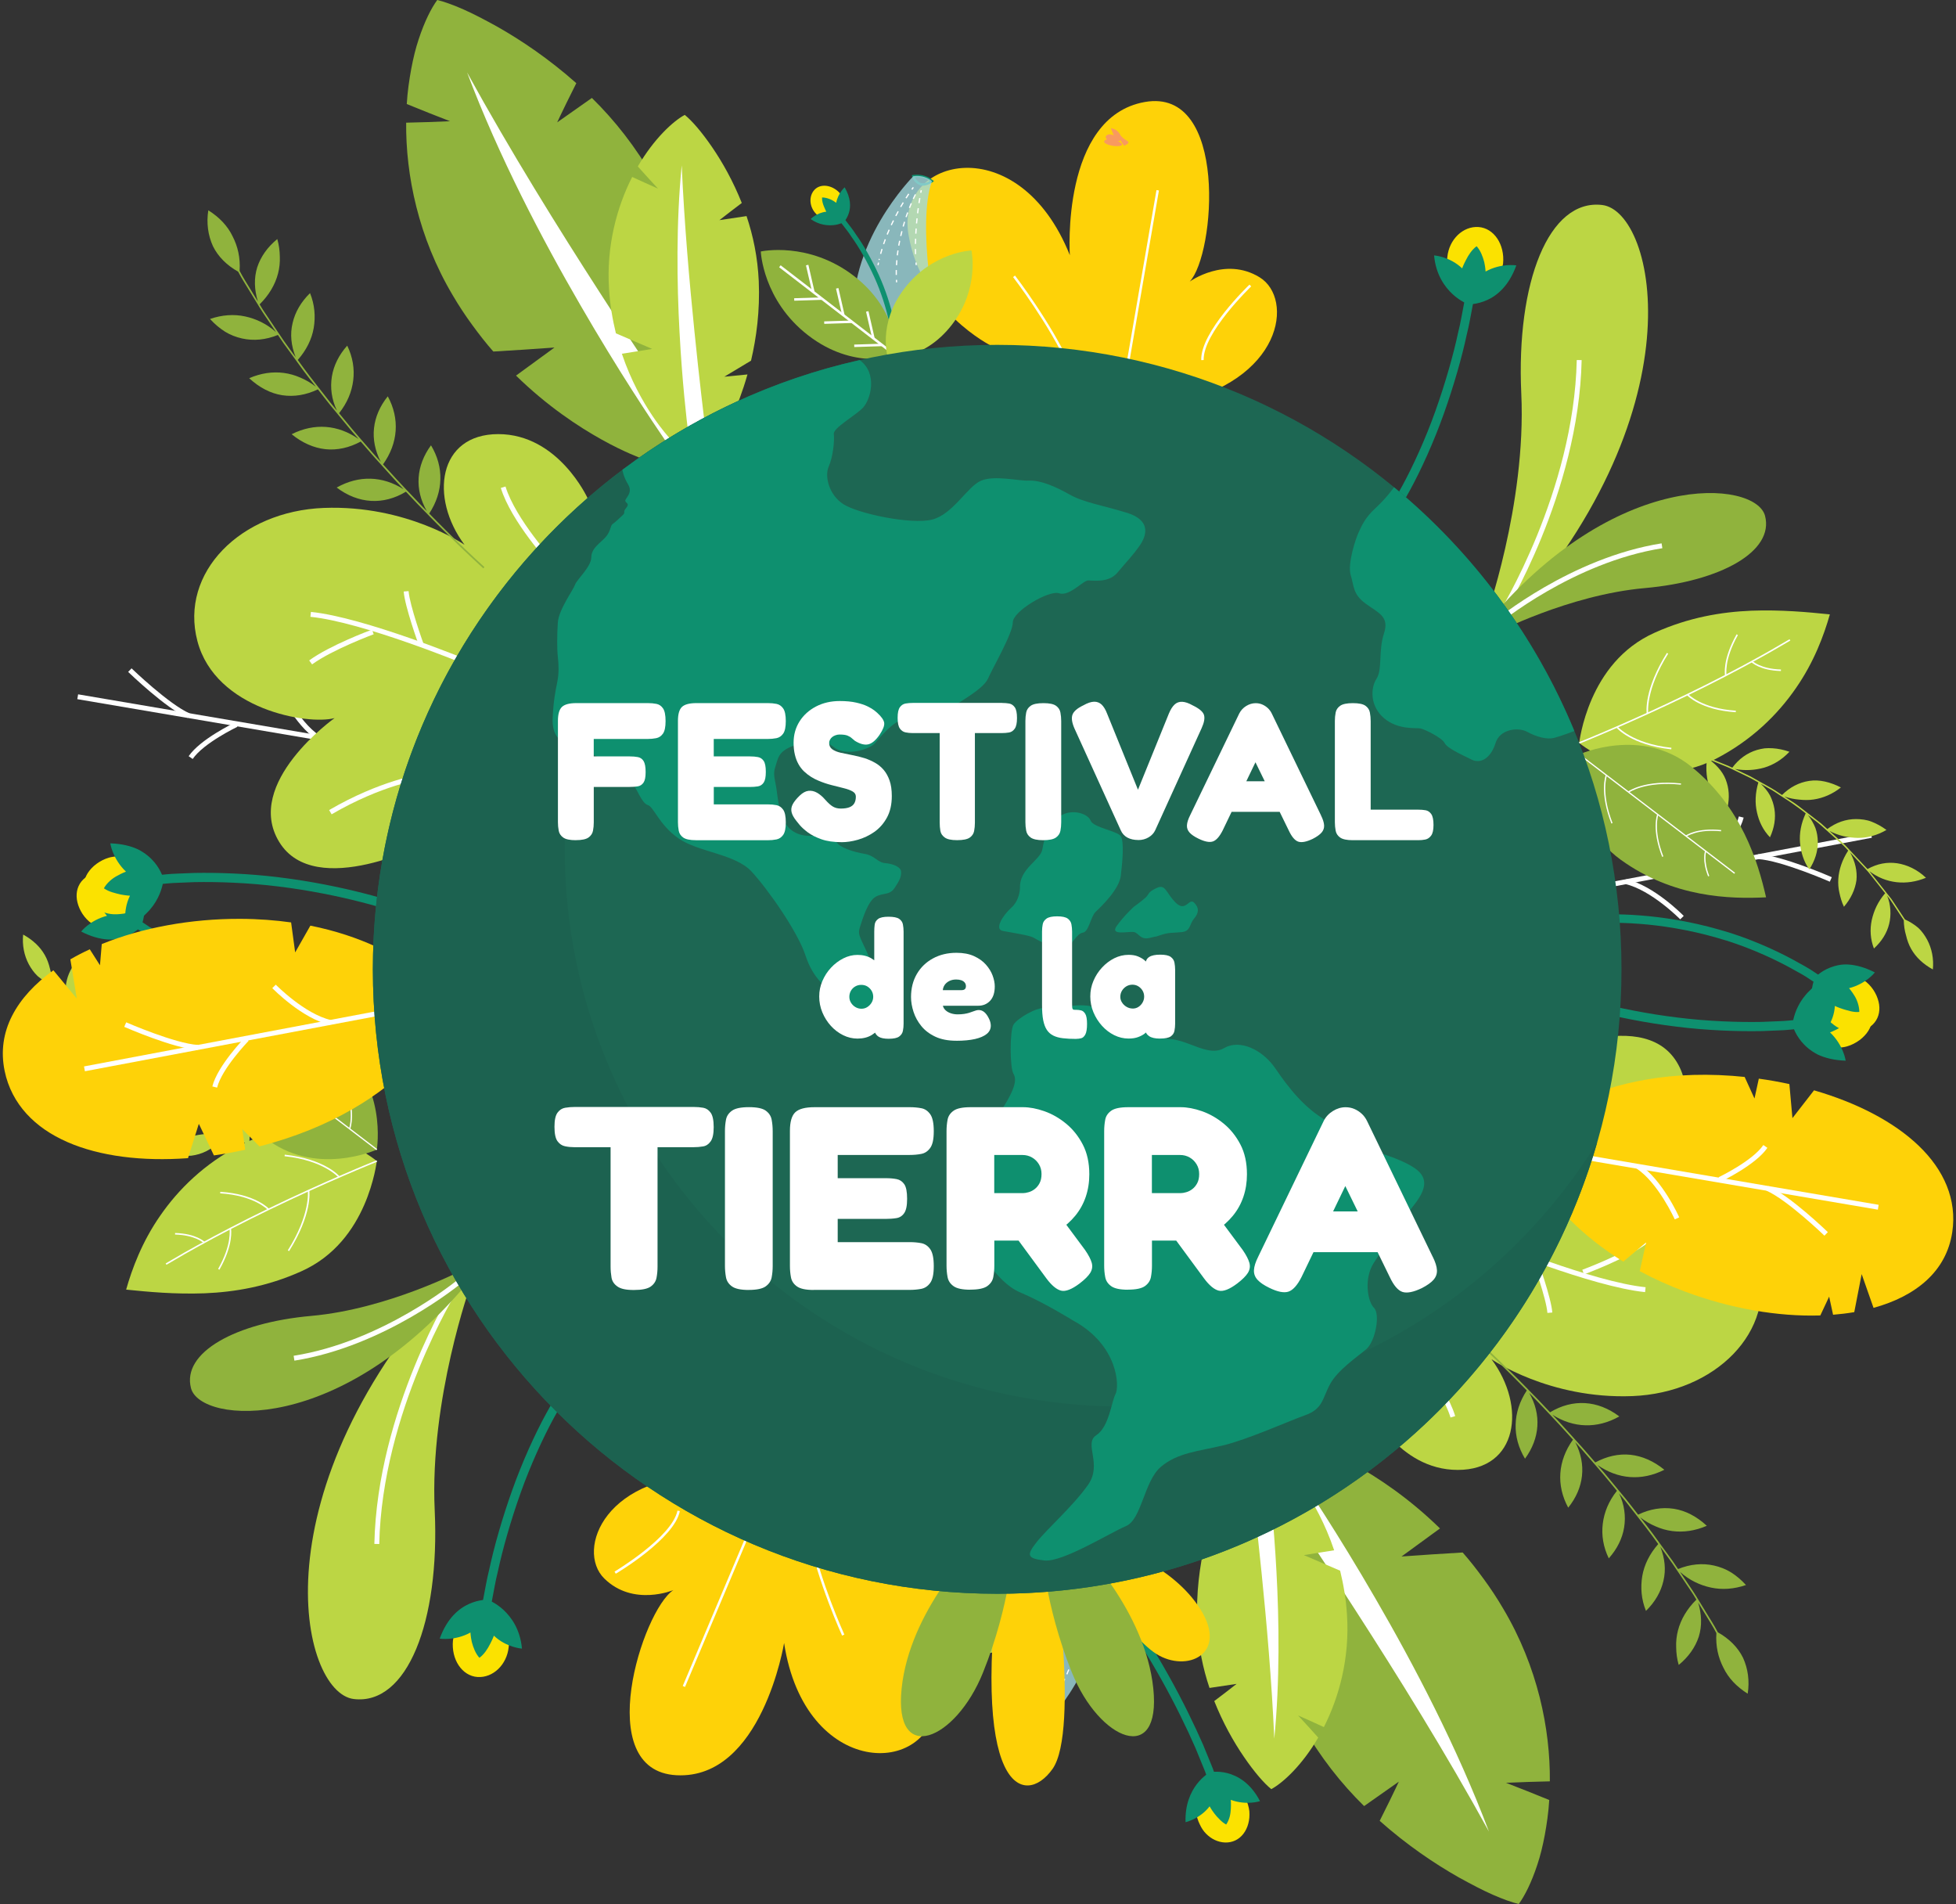 <svg width="560" height="545" viewBox="0 0 560 545" fill="none" xmlns="http://www.w3.org/2000/svg">
<rect x="0" y="0" width="560" height="545" fill="#333333" stroke="none"/>
<g clip-path="url(#clip0_3_216)">
<path d="M252.194 450.047C252.194 450.047 269.671 464.402 268.136 486.677C266.601 508.952 230.431 509.126 224.486 470.286C224.486 470.286 218.111 509.382 193.698 508.134C169.274 506.886 183.947 460.913 192.787 455.142C192.787 455.142 181.276 459.982 172.998 451.817C164.721 443.652 173.223 421.172 205.802 422.246C238.381 423.31 252.194 450.047 252.194 450.047Z" fill="#FED208"/>
<path d="M232.068 439.098C234.728 452.461 241.666 467.717 241.737 467.871L241.093 468.167C241.021 468.014 234.053 452.686 231.382 439.241L232.068 439.108V439.098Z" fill="white"/>
<path d="M214.651 437.136L195.472 482.583L196.122 482.858L215.301 437.41L214.651 437.136Z" fill="white"/>
<path d="M194.639 432.529C193.053 440.439 176.979 450.047 176.293 450.456L175.935 449.852C176.099 449.75 192.419 440.009 193.954 432.396L194.639 432.529Z" fill="white"/>
<path d="M100.719 280.778L100.893 283.203C100.893 283.203 99.808 283.274 97.997 283.274C96.166 283.295 93.577 283.213 90.467 282.978C84.256 282.528 76.029 281.269 68.048 278.977C60.036 276.787 52.403 273.38 46.919 270.443C44.187 268.95 41.905 267.712 40.422 266.647C38.907 265.645 38.038 265.082 38.038 265.082L39.398 263.066C39.398 263.066 40.248 263.619 41.721 264.601C43.164 265.645 45.394 266.842 48.065 268.305C53.416 271.17 60.865 274.495 68.703 276.644C76.51 278.895 84.583 280.123 90.641 280.563C93.669 280.788 96.207 280.87 97.977 280.849C99.747 280.849 100.719 280.788 100.719 280.788V280.778Z" fill="#0E906F"/>
<path d="M35.551 252.087C37.393 253.52 38.508 255.494 38.917 257.592C39.306 259.71 39.122 261.746 37.894 263.527C36.707 265.246 34.671 266.351 32.471 266.371C30.261 266.412 27.765 265.553 25.616 263.854C23.529 262.074 22.342 259.659 22.014 257.479C21.697 255.269 22.311 253.213 23.835 251.729C25.36 250.245 27.478 249.591 29.586 249.662C31.724 249.713 33.781 250.573 35.541 252.087H35.551Z" fill="#FBE200"/>
<path d="M34.692 257.06C34.692 257.06 33.72 256.569 32.328 256.139C30.926 255.73 29.289 255.157 27.693 255.341C27.683 256.917 28.297 258.738 29.084 259.986C29.862 261.255 30.63 262.135 30.63 262.135C28.266 262.739 26.404 263.844 25.145 264.826C23.887 265.808 23.242 266.647 23.242 266.647C26.046 268.09 28.532 268.735 30.65 268.898C32.758 269.083 34.641 268.571 36.063 268.029C38.948 266.893 40.391 265.164 40.391 265.164C40.391 265.164 41.322 263.107 41.414 260.13C41.486 258.615 41.25 256.999 40.79 255.085C40.299 253.202 39.439 251.217 37.925 249.273C37.925 249.273 37.199 250.061 36.421 251.412C35.643 252.773 34.815 254.696 34.692 257.05V257.06Z" fill="#0E906F"/>
<path d="M445.294 286.191L446.184 283.725C446.184 283.725 447.187 284.083 449.008 284.645C450.829 285.218 453.459 285.986 456.641 286.794C462.995 288.431 471.6 290.212 480.298 291.255C488.995 292.35 497.764 292.626 504.312 292.504C507.586 292.34 510.329 292.32 512.222 292.115C514.125 291.931 515.209 291.818 515.209 291.818L515.475 294.427C515.475 294.427 514.37 294.54 512.426 294.734C510.492 294.949 507.699 294.97 504.374 295.133C497.702 295.256 488.8 294.98 479.98 293.865C471.16 292.8 462.443 291 455.986 289.342C452.753 288.523 450.082 287.746 448.23 287.152C446.368 286.579 445.294 286.191 445.294 286.191Z" fill="#0E906F"/>
<path d="M527.692 299.748C524.817 300.219 522.065 299.748 520.029 298.541C517.972 297.241 516.642 295.297 516.396 293.025C516.151 290.754 517.02 288.585 518.524 286.937C520.018 285.177 522.136 283.888 524.643 283.479C525.912 283.315 527.119 283.213 528.276 283.377C529.442 283.53 530.547 283.888 531.56 284.42C533.576 285.484 535.182 287.224 535.796 289.424C536.41 291.624 535.868 293.885 534.405 295.768C533.668 296.709 532.716 297.568 531.581 298.264C530.445 298.96 529.135 299.543 527.692 299.748Z" fill="#FBE200"/>
<path d="M523.927 295.512C523.927 295.512 525.104 295.082 526.485 294.294C527.887 293.558 529.442 292.238 530.261 290.734C528.869 289.741 527.027 289.342 525.492 288.974C523.968 288.667 522.791 288.615 522.791 288.615C523.917 286.334 524.173 284.072 524.173 282.394C524.173 280.706 523.907 279.591 523.907 279.591C521.41 280.655 519.517 282.087 518.054 283.602C516.57 285.024 515.526 286.579 514.8 288.022C513.337 290.907 513.194 293.332 513.194 293.332C513.194 293.332 513.695 295.696 515.823 298.223C516.887 299.492 518.371 300.792 520.428 301.856C522.474 302.818 525.104 303.493 528.419 303.605C528.419 303.605 528.265 302.47 527.61 300.894C526.966 299.318 525.82 297.292 523.927 295.502V295.512Z" fill="#0E906F"/>
<path d="M391.79 402.437C391.79 402.437 400.14 420.752 417.36 420.742C434.581 420.742 437.077 402.549 427.009 389.053C427.009 389.053 443.544 400.534 467.313 399.613C491.082 398.692 508.651 381.134 503.483 361.498C498.316 341.863 471.795 337.392 464.213 339.459C464.213 339.459 490.386 320.857 480.052 303.984C469.718 287.111 437.343 303.984 437.343 303.984L391.79 402.447V402.437Z" fill="#BCD644"/>
<path d="M426.549 354.745C426.845 354.868 456.15 366.952 471.13 368.446L470.986 369.848C455.802 368.333 426.293 356.178 425.996 356.055L426.538 354.755L426.549 354.745Z" fill="white"/>
<path d="M470.649 354.827L471.478 355.963C465.594 360.281 453.991 364.599 453.5 364.773L453.009 363.453C453.131 363.412 464.919 359.022 470.649 354.827Z" fill="white"/>
<path d="M440.045 360.189C440.208 360.639 444.086 371.342 444.424 375.69L443.022 375.803C442.695 371.638 438.766 360.782 438.725 360.68L440.045 360.199V360.189Z" fill="white"/>
<path d="M465.062 311.914L465.768 313.132C451.177 321.645 439.594 323.374 439.482 323.384L439.287 321.993C439.4 321.972 450.727 320.284 465.062 311.914Z" fill="white"/>
<path d="M402.299 383.282C402.759 383.784 413.656 395.663 416.623 405.333L415.283 405.742C412.408 396.38 401.378 384.357 401.265 384.234L402.299 383.282Z" fill="white"/>
<path d="M535.646 238.416L439.244 256.614L439.504 257.991L535.906 239.793L535.646 238.416Z" fill="white"/>
<path d="M503.381 244.495C510.247 244.894 523.866 250.829 524.439 251.084L523.876 252.374C523.733 252.312 509.919 246.285 503.299 245.897L503.381 244.495Z" fill="white"/>
<path d="M497.845 233.69L499.206 234.028C497.733 239.901 490.141 247.749 489.813 248.076L488.811 247.094C488.882 247.012 496.464 239.185 497.845 233.68V233.69Z" fill="white"/>
<path d="M465.574 251.657C473.462 253.458 481.699 261.808 482.047 262.166L481.044 263.148C480.963 263.066 472.746 254.737 465.267 253.028L465.584 251.657H465.574Z" fill="white"/>
<path d="M22.365 198.743L22.13 200.125L116.497 216.171L116.732 214.789L22.365 198.743Z" fill="white"/>
<path d="M37.669 191.309C37.772 191.411 48.372 201.612 54.296 204.201L53.733 205.49C47.584 202.799 37.137 192.751 36.687 192.322L37.659 191.309H37.669Z" fill="white"/>
<path d="M67.363 206.769L67.966 208.038C67.864 208.089 58.287 212.673 55.166 217.247L54.01 216.449C57.345 211.568 66.963 206.964 67.373 206.769H67.363Z" fill="white"/>
<path d="M80.521 195.964C80.572 196.067 85.269 206.462 91.52 210.565L90.753 211.742C84.143 207.414 79.436 196.987 79.242 196.537L80.521 195.964Z" fill="white"/>
<path d="M32.062 285.474C30.087 287.797 28.88 290.355 28.501 293.046C28.235 295.635 28.849 298.346 30.302 300.976C30.302 300.976 29.647 300.28 28.655 299.226C27.683 298.162 26.322 296.801 25.063 295.348C22.679 292.33 20.285 289.322 20.285 289.322C22.352 286.917 23.498 284.4 24.122 281.648C24.695 278.936 24.521 276.184 23.498 273.503C21.267 275.549 19.794 277.903 19.149 280.491C18.822 281.781 18.709 283.131 18.791 284.523C18.883 285.904 19.139 287.357 19.784 288.677C19.784 288.677 19.456 288.257 18.955 287.623C18.484 286.978 17.911 286.068 17.318 285.178L14.954 281.607C14.923 280.062 14.709 278.619 14.309 277.278C13.982 275.897 13.521 274.587 12.846 273.401C11.506 271.016 9.429 269.052 6.625 267.507C6.328 270.566 6.912 273.493 8.242 275.999C8.917 277.248 9.736 278.414 10.79 279.407C11.905 280.358 13.194 281.177 14.616 281.832C14.616 281.832 15.21 282.722 16.1 284.073C16.54 284.748 17.062 285.525 17.614 286.364C17.891 286.784 18.177 287.214 18.474 287.654C18.801 288.073 19.129 288.493 19.466 288.912C22.127 292.279 24.797 295.635 24.797 295.635C20.111 292.064 14.187 291.44 8.6 293.752C11.097 296.136 14.033 297.477 16.857 297.906C19.722 298.316 22.546 297.794 25.329 296.249C25.329 296.249 27.969 299.062 30.609 301.876C31.878 303.329 33.382 304.557 34.436 305.539C35.51 306.511 36.227 307.156 36.227 307.156C34.907 306.46 33.546 305.959 32.164 305.642C30.773 305.335 29.381 305.191 28.041 305.161C25.329 305.161 22.546 305.897 19.906 307.443C21.308 308.466 22.741 309.254 24.173 309.806C25.585 310.369 27.161 310.543 28.604 310.553C31.54 310.553 34.323 309.571 36.84 307.698C36.84 307.698 37.557 308.343 38.631 309.315C39.777 310.205 41.302 311.382 42.826 312.559C44.351 313.735 45.865 314.932 47.103 315.69C48.31 316.488 49.119 317.01 49.119 317.01C47.697 316.518 46.274 316.232 44.852 316.119C43.471 315.966 42.11 315.956 40.749 316.16C38.038 316.559 35.367 317.695 32.952 319.608C36.083 321.184 39.112 321.921 42.028 321.481C44.944 321.041 47.574 319.67 49.804 317.449C49.804 317.449 50.613 317.982 51.82 318.769C53.038 319.557 54.746 320.447 56.425 321.409C57.264 321.88 58.103 322.351 58.891 322.791C59.709 323.179 60.466 323.548 61.121 323.855C62.431 324.479 63.3 324.898 63.3 324.898C60.374 324.325 57.499 324.551 54.9 325.277C52.27 326.065 49.794 327.579 47.686 329.82C49.344 330.393 50.961 330.731 52.516 330.823C53.294 330.874 54.041 330.864 54.777 330.802C55.534 330.7 56.261 330.547 56.967 330.342C59.781 329.503 62.175 327.774 64.047 325.257C64.047 325.257 64.416 325.43 65.06 325.737C65.725 326.003 66.677 326.392 67.813 326.853C70.064 327.835 73.164 328.909 76.285 329.912C79.426 330.853 82.598 331.672 85.023 332.122C87.428 332.624 89.075 332.777 89.075 332.777L89.116 332.378C89.116 332.378 87.98 332.255 86.271 331.948C84.563 331.652 82.322 331.14 80.081 330.577C77.861 329.943 75.63 329.339 74.013 328.725C72.376 328.162 71.281 327.794 71.281 327.794C71.711 324.694 71.394 321.737 70.432 319.23C69.44 316.764 67.905 314.482 65.705 312.712C64.866 315.618 64.825 318.411 65.623 320.98C66.391 323.599 68.12 325.686 70.524 327.508C70.524 327.508 69.634 327.149 68.294 326.607C66.963 326.055 65.163 325.39 63.444 324.51C61.715 323.671 59.965 322.872 58.686 322.207C57.427 321.501 56.588 321.031 56.588 321.031C57.489 318.002 57.591 315.096 56.987 312.497C56.414 309.847 55.217 307.35 53.253 305.335C51.994 308.087 51.564 310.829 51.984 313.459C52.199 314.779 52.618 316.068 53.242 317.306C53.897 318.503 54.798 319.598 55.872 320.632C55.872 320.632 55.033 320.161 53.774 319.455C52.485 318.8 50.93 317.675 49.303 316.631C46.029 314.615 43.031 312.19 43.031 312.19C44.361 309.325 44.883 306.46 44.658 303.8C44.422 301.14 43.655 298.438 41.997 296.136C40.36 298.684 39.531 301.344 39.562 304.035C39.583 305.365 39.787 306.737 40.258 308.026C40.759 309.284 41.465 310.512 42.386 311.689C42.386 311.689 41.629 311.106 40.483 310.226C39.306 309.387 37.884 308.087 36.462 306.798C35.039 305.509 33.607 304.219 32.543 303.258C31.99 302.797 31.622 302.316 31.315 302.02C31.029 301.713 30.865 301.539 30.865 301.539C32.594 298.878 33.525 296.095 33.699 293.394C33.781 292.043 33.679 290.713 33.372 289.414C33.085 288.104 32.707 286.723 32.072 285.433L32.062 285.474Z" fill="#BCD644"/>
<path d="M471.252 461.077C473.841 458.539 475.519 455.633 476.235 452.502C476.993 449.351 476.665 446.046 475.345 442.741C475.345 442.741 476.02 443.672 477.033 445.053C478.067 446.424 479.366 448.317 480.625 450.221C481.904 452.124 483.183 454.027 484.145 455.449C484.636 456.155 485.004 456.769 485.26 457.199C485.526 457.629 485.669 457.874 485.669 457.874C482.989 460.514 481.218 463.532 480.4 466.694C479.991 468.28 479.817 469.897 479.888 471.534C479.909 473.191 480.124 474.88 480.615 476.568C483.418 474.266 485.362 471.524 486.365 468.454C487.306 465.415 487.214 462.11 486.171 458.693C486.171 458.693 487.501 460.872 488.831 463.052C489.486 464.146 490.182 465.221 490.642 466.06C491.103 466.899 491.399 467.462 491.399 467.462C491.154 471.196 491.921 474.471 493.415 477.366C494.827 480.293 497.139 482.769 500.363 484.795C500.936 481.162 500.444 477.632 499.043 474.552C497.569 471.513 495.021 469.027 491.819 467.226C491.819 467.226 491.665 466.95 491.399 466.459C491.133 465.968 490.755 465.262 490.243 464.453C489.24 462.816 487.91 460.637 486.58 458.468C485.291 456.268 483.838 454.16 482.763 452.574C481.699 450.988 480.983 449.924 480.983 449.924C483.623 452.308 486.713 453.751 489.864 454.426C493.026 455.101 496.423 454.876 499.871 453.689C498.531 452.216 497.078 450.998 495.564 450.047C494.039 449.105 492.382 448.491 490.724 448.113C487.388 447.366 483.899 447.703 480.431 449.115C480.431 449.115 479.786 448.164 478.824 446.742C477.811 445.35 476.46 443.498 475.11 441.636C472.46 437.891 469.585 434.31 469.585 434.31C470.997 435.405 472.48 436.264 474.025 436.909C475.529 437.574 477.095 438.024 478.712 438.239C481.924 438.669 485.311 438.188 488.657 436.735C485.761 434.064 482.579 432.386 479.213 431.864C475.836 431.353 472.368 431.915 468.991 433.542C468.991 433.542 468.285 432.642 467.231 431.281C466.198 429.91 464.724 428.14 463.261 426.38C461.798 424.61 460.345 422.84 459.24 421.509C458.114 420.21 457.357 419.34 457.357 419.34C463.2 423.413 469.953 423.996 476.501 420.701C473.473 418.225 470.178 416.782 466.832 416.414C463.476 416.056 460.018 416.823 456.723 418.603C456.723 418.603 455.976 417.734 454.84 416.434C453.725 415.125 452.211 413.406 450.655 411.717C449.11 410.019 447.575 408.32 446.419 407.041C445.242 405.793 444.455 404.954 444.455 404.954C450.461 408.77 457.255 409.016 463.609 405.435C457.388 400.738 450.225 400.35 443.779 404.248C443.779 404.248 442.439 402.836 440.433 400.708C438.387 398.62 435.696 395.806 432.913 393.075C430.16 390.312 427.347 387.621 425.208 385.615C423.08 383.61 421.627 382.31 421.627 382.31L421.31 382.669C421.31 382.669 425.392 386.362 429.321 390.22C431.306 392.123 433.24 394.088 434.703 395.54C436.146 397.014 437.118 397.996 437.118 397.996C435.051 401.137 433.997 404.453 433.926 407.758C433.824 411.093 434.724 414.388 436.607 417.529C440.884 411.687 441.365 404.882 437.804 398.702C437.804 398.702 441.017 401.976 444.137 405.333C445.723 406.99 447.268 408.678 448.414 409.957C449.571 411.226 450.338 412.075 450.338 412.075C445.989 418.153 445.508 425.152 448.977 431.547C453.53 425.889 454.267 419.156 450.993 412.802C450.993 412.802 451.76 413.651 452.906 414.93C454.032 416.23 455.536 417.959 457.04 419.688C458.554 421.407 460.018 423.177 461.102 424.507C462.197 425.838 462.923 426.718 462.923 426.718C460.58 429.664 459.271 432.857 458.872 436.141C458.462 439.446 459.015 442.802 460.591 446.056C462.995 443.355 464.479 440.347 464.99 437.185C465.492 434.033 465.082 430.667 463.537 427.475C463.537 427.475 464.264 428.355 465.359 429.685C466.413 431.035 467.825 432.847 469.237 434.647C472.102 438.229 474.752 441.963 474.752 441.963C472.265 444.777 470.731 447.908 470.178 451.131C469.646 454.344 469.881 457.762 471.232 461.077H471.252Z" fill="#90B33D"/>
<path d="M295.783 491.834C296.192 491.834 296.571 491.916 296.898 492.09C298.556 492.919 298.853 494.433 298.863 494.495L298.924 494.842L298.576 494.904C298.576 494.904 298.157 494.986 297.533 494.986C296.315 494.986 294.535 494.72 292.959 493.43L292.611 493.144L292.969 492.878C293.031 492.837 294.371 491.844 295.773 491.844L295.783 491.834ZM298.054 494.259C297.881 493.84 297.481 493.164 296.581 492.714C296.346 492.602 296.08 492.54 295.783 492.54C295.026 492.54 294.258 492.909 293.808 493.175C295.128 494.075 296.55 494.28 297.543 494.28C297.737 494.28 297.911 494.28 298.054 494.259Z" fill="#0E906F"/>
<path opacity="0.79" d="M298.515 494.556C298.515 494.556 318.017 475.074 315.428 451.786H291.813C291.813 451.786 297.645 480.579 293.184 493.154C293.184 493.154 295.169 495.037 298.515 494.556Z" fill="#A0DADE"/>
<path d="M303.314 447.581L304.736 447.54C304.736 447.54 304.746 448.092 304.879 449.126C304.992 450.149 305.227 451.612 305.585 453.352C306.332 456.83 307.754 461.394 309.719 465.722C311.694 470.05 314.057 474.205 316.155 477.1C317.117 478.604 318.079 479.75 318.703 480.579C319.337 481.408 319.695 481.879 319.695 481.879L318.58 482.779C318.58 482.779 318.212 482.298 317.567 481.459C316.933 480.61 315.95 479.443 314.968 477.909C312.84 474.962 310.425 470.726 308.409 466.305C306.404 461.885 304.941 457.219 304.183 453.648C303.815 451.858 303.57 450.354 303.447 449.289C303.314 448.236 303.293 447.581 303.293 447.581H303.314Z" fill="#0E906F"/>
<path d="M319.746 489.911C317.649 487.547 317.557 484.334 319.501 482.789C321.455 481.234 324.504 481.674 326.346 483.761C328.311 485.746 328.525 488.836 326.837 490.658C325.149 492.489 321.967 492.152 319.746 489.911Z" fill="#FBE200"/>
<path d="M320.606 486.943C320.606 486.943 321.138 487.363 321.905 487.772C322.703 488.151 323.727 488.509 324.658 488.458C324.719 487.527 324.392 486.534 324.064 485.767C323.757 484.969 323.44 484.406 323.44 484.406C326.172 484.119 327.922 482.298 327.922 482.298C325.466 480.569 323.051 480.395 321.322 480.569C319.583 480.753 318.437 481.408 318.437 481.408C318.437 481.408 317.506 482.349 316.963 484.078C316.421 485.818 316.401 488.284 318.181 491.384C318.181 491.384 320.053 489.767 320.606 486.954V486.943Z" fill="#0E906F"/>
<path d="M342.185 472.997C342.185 472.997 341.633 459.02 328.597 448.982C315.562 438.945 303.314 443.048 303.314 443.048C303.314 443.048 302.464 455.94 315.5 465.988C328.536 476.026 342.185 473.007 342.185 473.007V472.997Z" fill="#90B33D"/>
<path d="M303.537 442.796L303.106 443.355L336.521 469.107L336.952 468.548L303.537 442.796Z" fill="white"/>
<path d="M332.577 458.959L324.681 459.204L324.703 459.91L332.599 459.665L332.577 458.959Z" fill="white"/>
<path d="M327.503 461.297L326.815 461.455L328.585 469.153L329.273 468.995L327.503 461.297Z" fill="white"/>
<path d="M323.98 452.345L316.085 452.592L316.107 453.298L324.002 453.051L323.98 452.345Z" fill="white"/>
<path d="M318.868 454.718L318.18 454.876L319.948 462.574L320.637 462.416L318.868 454.718Z" fill="white"/>
<path d="M315.372 445.717L307.477 445.962L307.499 446.668L315.394 446.423L315.372 445.717Z" fill="white"/>
<path d="M310.275 448.083L309.587 448.241L311.356 455.939L312.044 455.781L310.275 448.083Z" fill="white"/>
<path d="M281.888 473.304C281.888 473.304 293.02 472.864 301.012 462.479C309.013 452.103 305.739 442.342 305.739 442.342C305.739 442.342 295.466 441.667 287.464 452.052C279.463 462.427 281.878 473.304 281.878 473.304H281.888Z" fill="#BCD644"/>
<path d="M367.203 449.054L359.846 460.872C362.322 470.951 366.323 482.359 372.779 493.819C377.977 502.946 384.024 510.579 390.542 516.964L400.477 509.976C400.477 509.976 399.168 512.81 397.776 515.614C396.384 518.407 395.003 521.19 395.003 521.19C402.779 528.097 410.658 533.417 417.688 537.398C421.279 539.372 424.42 541.03 427.347 542.319C430.242 543.598 432.8 544.509 434.816 545C436.535 542.657 438.459 538.851 440.137 533.745C441.006 531.166 441.682 528.363 442.265 525.273C442.828 522.193 443.339 518.765 443.544 515.225L437.333 512.718C434.253 511.511 431.163 510.303 431.163 510.303C431.163 510.303 434.294 510.18 437.425 510.058C440.577 509.965 443.718 509.884 443.718 509.884C443.851 494.894 440.249 477.09 430.386 460.483C428.605 457.444 426.722 454.6 424.758 451.929C422.804 449.248 420.819 446.711 418.762 444.378C418.762 444.378 414.383 444.644 409.993 444.92C405.624 445.217 401.255 445.524 401.255 445.524L412.265 437.492C403.322 428.743 394.369 422.86 387.687 419.146C384.352 417.284 381.568 415.984 379.614 415.125C377.68 414.286 376.534 413.856 376.534 413.856L366.231 420.998L355.927 428.14C355.927 428.14 355.866 428.784 355.866 430.074C355.866 431.342 355.886 433.205 356.009 435.558C356.265 440.255 356.899 446.916 358.444 454.692L367.182 449.075L367.203 449.054Z" fill="#90B33D"/>
<path d="M363.059 423.198C366.947 428.887 376.514 442.956 388.23 461.169C399.976 479.372 413.891 501.698 426.283 524.26C417.196 500.143 404.816 476.568 393.878 457.71C382.95 438.812 373.434 424.599 369.443 418.767L366.251 420.977L363.059 423.187V423.198Z" fill="white"/>
<path d="M352.683 437.144L344.989 441.769C343.454 448.297 342.41 456.042 342.779 464.556C343.096 471.35 344.385 477.54 346.278 483.147L354.034 481.991C354.034 481.991 352.438 483.229 350.842 484.467C349.235 485.685 347.639 486.902 347.639 486.902C350.136 493.175 353.175 498.557 356.132 502.875C359.078 507.182 361.872 510.426 363.969 512.114C367.264 510.344 372.779 505.31 377.404 497.36C377.404 497.36 375.961 495.763 374.519 494.157C373.076 492.581 371.633 491.016 371.633 491.016C371.633 491.016 373.485 491.844 375.327 492.663C377.169 493.502 379.021 494.351 379.021 494.351C383.38 485.787 386.459 474.583 385.641 462.202C385.365 457.69 384.628 453.485 383.676 449.586L373.291 445.125L381.967 443.744C379.399 436.11 375.992 430.114 373.25 426.022C371.879 423.975 370.671 422.41 369.802 421.346C368.942 420.292 368.41 419.708 368.41 419.708L360.398 420.762L352.387 421.816C352.387 421.816 351.486 423.31 350.238 426.104C349 428.876 347.404 432.887 346.012 437.819L352.683 437.164V437.144Z" fill="#BCD644"/>
<path d="M357.912 421.069C358.464 425.479 359.795 436.377 361.196 450.272C362.608 464.177 364.092 481.08 364.829 497.667C366.445 481.132 366.21 463.972 365.453 449.944C364.706 435.896 363.447 424.937 362.875 420.415L360.388 420.742L357.902 421.069H357.912Z" fill="white"/>
<path d="M134.812 367.566C134.812 367.566 122.974 400.462 124.457 432.345C125.941 464.228 116.568 488.181 101.272 486.319C85.985 484.457 72.663 426.748 130.863 364.118L134.812 367.566Z" fill="#BCD644"/>
<path d="M129.707 368.763L130.893 369.51C130.679 369.848 109.406 404.135 108.577 441.953L107.176 441.922C108.004 403.706 129.481 369.111 129.707 368.763Z" fill="white"/>
<path d="M132.152 363.647C132.152 363.647 110.931 374.708 89.157 376.652C67.383 378.586 52.004 387.15 54.685 397.352C57.356 407.553 97.731 411.267 134.853 366.011L132.152 363.657V363.647Z" fill="#90B33D"/>
<path d="M131.047 366.318L131.947 367.392C131.732 367.566 110.194 385.37 84.286 389.463L84.072 388.071C109.59 384.04 130.832 366.481 131.047 366.307V366.318Z" fill="white"/>
<path d="M36.104 369.132C42.386 369.776 50.07 370.503 58.624 370.185C67.168 369.827 76.49 368.282 86.22 363.913C95.951 359.575 101.251 351.778 104.249 344.953C107.227 338.139 107.871 332.327 107.871 332.327C107.871 332.327 103.379 328.541 96.186 326.075C89.014 323.609 79.068 322.484 68.775 327.774C58.502 333.084 51.053 340.461 45.875 347.961C40.657 355.441 37.802 363.187 36.114 369.132H36.104Z" fill="#BCD644"/>
<path d="M107.8 332.122L107.963 332.531C107.963 332.531 104.065 334.087 98.284 336.594C92.503 339.09 84.839 342.538 77.278 346.202C69.716 349.854 62.267 353.743 56.762 356.802C53.999 358.306 51.728 359.636 50.152 360.567C48.566 361.488 47.656 362.02 47.656 362.02L47.431 361.642C47.431 361.642 48.341 361.11 49.927 360.189C51.513 359.258 53.785 357.927 56.547 356.423C62.062 353.364 69.511 349.466 77.083 345.813C84.644 342.15 92.319 338.701 98.1 336.205C103.881 333.698 107.789 332.143 107.789 332.143L107.8 332.122Z" fill="white"/>
<path d="M66.135 351.594C66.155 351.696 66.35 352.842 66.032 354.888C65.715 356.945 64.856 359.841 62.82 363.442L62.451 363.217C64.436 359.687 65.285 356.833 65.593 354.827C65.746 353.824 65.777 353.036 65.766 352.504C65.766 351.972 65.705 351.676 65.705 351.676L66.135 351.594Z" fill="white"/>
<path d="M77.011 346.017L76.684 346.314C76.684 346.314 76.438 346.048 75.937 345.659C75.436 345.27 74.658 344.749 73.584 344.196C71.425 343.101 68.017 341.894 63.034 341.577L63.075 341.137C68.15 341.454 71.599 342.682 73.799 343.787C75.988 344.902 76.94 345.925 77.022 346.007L77.011 346.017Z" fill="white"/>
<path d="M97.22 336.737L96.882 337.013C96.882 337.013 96.616 336.696 96.053 336.225C95.49 335.755 94.631 335.12 93.424 334.445C90.999 333.084 87.162 331.559 81.473 330.945L81.524 330.505C87.305 331.13 91.183 332.664 93.638 334.036C96.094 335.407 97.138 336.634 97.22 336.727V336.737Z" fill="white"/>
<path d="M88.553 340.738C88.574 340.881 88.788 342.62 88.164 345.639C87.53 348.637 86.046 352.914 82.762 358.122L82.404 357.886C85.637 352.75 87.09 348.504 87.714 345.526C88.021 344.032 88.134 342.866 88.154 342.057C88.175 341.249 88.123 340.799 88.123 340.799L88.553 340.738Z" fill="white"/>
<path d="M58.573 355.472L58.266 355.779C58.266 355.779 57.683 355.206 56.384 354.633C55.084 354.06 53.048 353.446 50.111 353.364L50.132 352.924C53.171 353.016 55.248 353.63 56.588 354.234C57.929 354.837 58.532 355.421 58.573 355.472Z" fill="white"/>
<path d="M54.378 288.165C56.711 298.367 61.387 313.919 75.732 325.533C90.067 337.146 107.882 329.053 107.882 329.053C107.882 329.053 111.074 309.796 95.982 298.909C80.9 288.022 64.713 287.643 54.378 288.155V288.165Z" fill="#90B33D"/>
<path d="M107.994 328.92L107.769 329.206L63.26 295.184L63.485 294.898L107.994 328.92Z" fill="white"/>
<path d="M77.39 305.816C77.329 305.867 76.531 306.44 74.873 306.91C73.215 307.381 70.709 307.76 67.23 307.401L67.27 307.043C70.668 307.391 73.144 307.023 74.76 306.552C75.569 306.317 76.172 306.061 76.571 305.867C76.971 305.672 77.175 305.519 77.175 305.519L77.39 305.816Z" fill="white"/>
<path d="M85.545 311.924L85.207 311.791C85.207 311.791 85.31 311.505 85.412 310.983C85.514 310.461 85.617 309.683 85.617 308.68C85.637 306.665 85.269 303.687 83.785 299.871L84.123 299.738C85.647 303.636 86.016 306.634 85.995 308.691C85.975 310.737 85.576 311.842 85.545 311.924Z" fill="white"/>
<path d="M100.269 323.179L99.931 323.046C99.931 323.046 100.054 322.719 100.167 322.125C100.279 321.532 100.402 320.642 100.412 319.486C100.433 317.173 100.034 313.776 98.325 309.397L98.662 309.264C100.392 313.715 100.811 317.142 100.791 319.486C100.77 321.829 100.3 323.077 100.259 323.179H100.269Z" fill="white"/>
<path d="M93.894 318.432C93.802 318.503 92.605 319.352 90.139 320.048C87.673 320.744 83.928 321.297 78.73 320.754L78.771 320.396C83.887 320.928 87.602 320.365 90.047 319.68C91.265 319.332 92.175 318.953 92.769 318.657C93.373 318.36 93.68 318.135 93.68 318.135L93.894 318.432Z" fill="white"/>
<path d="M71.834 301.446L71.496 301.313C71.496 301.313 71.732 300.669 71.732 299.482C71.732 298.295 71.517 296.535 70.637 294.284L70.975 294.151C71.885 296.474 72.11 298.274 72.1 299.502C72.1 300.73 71.855 301.395 71.834 301.446Z" fill="white"/>
<path d="M161.948 395.5L163.984 397.024C163.984 397.024 163.38 397.822 162.388 399.388C161.385 400.933 160.024 403.194 158.499 405.987C155.461 411.574 151.91 419.31 149.055 427.321C146.2 435.323 143.878 443.529 142.548 449.77C141.77 452.86 141.381 455.5 141.003 457.322C140.655 459.153 140.46 460.197 140.46 460.197L137.953 459.767C137.953 459.767 138.158 458.713 138.506 456.861C138.885 455.019 139.284 452.349 140.071 449.218C141.422 442.894 143.765 434.586 146.671 426.472C149.567 418.348 153.169 410.479 156.269 404.79C157.824 401.946 159.216 399.623 160.259 398.027C161.272 396.431 161.958 395.52 161.958 395.52L161.948 395.5Z" fill="#0E906F"/>
<path d="M129.696 469.508C130.453 464.034 134.669 460.217 139.028 460.985C143.407 461.752 146.344 466.428 145.638 471.442C145.136 476.486 141.136 480.323 136.705 480.016C132.285 479.709 129.133 475.003 129.686 469.508H129.696Z" fill="#FBE200"/>
<path d="M134.689 467.298C134.689 467.298 134.741 468.495 135.078 469.989C135.467 471.493 136.132 473.304 137.258 474.522C138.598 473.55 139.611 471.964 140.286 470.623C141.003 469.283 141.402 468.188 141.402 468.188C144.962 471.595 149.434 471.892 149.434 471.892C148.932 466.397 146.415 462.908 144.113 460.78C141.821 458.652 139.591 457.905 139.591 457.905C139.591 457.905 137.237 457.782 134.301 459.092C131.374 460.391 127.987 463.205 125.89 469.037C125.89 469.037 130.249 469.743 134.679 467.288L134.689 467.298Z" fill="#0E906F"/>
<path d="M298.812 490.678L299.098 490.883C298.822 491.272 298.658 491.476 298.658 491.476L298.382 491.261C298.382 491.261 298.535 491.057 298.812 490.668V490.678Z" fill="white"/>
<path d="M308.143 470.562L308.491 470.633C308.471 470.736 308.44 470.838 308.42 470.94L308.082 470.859C308.102 470.756 308.133 470.654 308.153 470.552L308.143 470.562ZM307.713 472.281L308.051 472.373C307.918 472.844 307.785 473.314 307.642 473.785L307.304 473.683C307.447 473.222 307.58 472.752 307.713 472.281ZM306.864 475.074L307.192 475.187C307.038 475.657 306.864 476.118 306.701 476.568L306.373 476.445C306.537 475.995 306.711 475.535 306.864 475.064V475.074ZM305.841 477.816L306.168 477.949C305.984 478.41 305.79 478.86 305.595 479.31L305.268 479.167C305.462 478.727 305.647 478.277 305.831 477.816H305.841ZM304.675 480.497L304.992 480.64C304.787 481.091 304.572 481.541 304.357 481.971L304.04 481.817C304.255 481.387 304.46 480.947 304.675 480.497ZM303.385 483.117L303.692 483.28C303.457 483.731 303.232 484.16 302.997 484.58L302.69 484.416C302.915 483.997 303.15 483.567 303.375 483.127L303.385 483.117ZM301.984 485.685L302.291 485.859C302.035 486.299 301.789 486.728 301.544 487.128L301.247 486.943C301.482 486.544 301.738 486.125 301.994 485.685H301.984ZM300.469 488.192L300.766 488.376C300.479 488.836 300.203 489.246 299.968 489.604L299.671 489.409C299.917 489.051 300.183 488.642 300.469 488.181V488.192Z" fill="white"/>
<path d="M308.45 469.078L308.798 469.14C308.757 469.385 308.706 469.631 308.655 469.866L308.307 469.794C308.358 469.549 308.399 469.314 308.45 469.068V469.078Z" fill="white"/>
<path d="M296.213 489.788L296.561 489.849C296.468 490.32 296.417 490.576 296.417 490.576L296.069 490.504C296.069 490.504 296.121 490.248 296.213 489.788Z" fill="white"/>
<path d="M298.054 472.24C298.065 472.731 298.075 473.222 298.085 473.713H297.737C297.737 473.233 297.727 472.741 297.707 472.25H298.054V472.24ZM297.727 475.177H298.075C298.075 475.678 298.054 476.169 298.034 476.65H297.686C297.707 476.159 297.717 475.668 297.727 475.177ZM297.625 478.103L297.973 478.123C297.942 478.615 297.911 479.106 297.881 479.587L297.533 479.566C297.563 479.085 297.594 478.594 297.625 478.103ZM297.42 481.019L297.768 481.05C297.727 481.551 297.676 482.042 297.625 482.513L297.277 482.472C297.328 482.001 297.369 481.51 297.42 481.019ZM297.113 483.925L297.461 483.966C297.4 484.478 297.338 484.958 297.277 485.419L296.929 485.368C296.99 484.907 297.052 484.426 297.113 483.915V483.925ZM296.724 486.821L297.072 486.872C296.99 487.404 296.919 487.895 296.837 488.325L296.489 488.263C296.561 487.834 296.642 487.353 296.714 486.821H296.724Z" fill="white"/>
<path d="M297.86 469.089C297.881 469.334 297.901 469.58 297.921 469.825L297.574 469.856C297.553 469.61 297.533 469.365 297.512 469.119L297.86 469.089Z" fill="white"/>
<path d="M303.477 464.157C303.498 464.402 303.508 464.638 303.518 464.883L303.17 464.904C303.16 464.668 303.14 464.423 303.13 464.187L303.477 464.167V464.157ZM303.57 466.285C303.57 466.469 303.57 466.663 303.57 466.848C303.57 467.032 303.57 467.41 303.57 467.697H303.222C303.222 467.41 303.222 467.134 303.222 466.848C303.222 466.663 303.222 466.479 303.222 466.285H303.57ZM303.16 469.088L303.508 469.109C303.488 469.58 303.447 470.05 303.406 470.521L303.058 470.49C303.099 470.03 303.13 469.559 303.15 469.099L303.16 469.088ZM302.925 471.882L303.273 471.923C303.222 472.393 303.16 472.864 303.089 473.325L302.741 473.273C302.812 472.813 302.864 472.352 302.925 471.882ZM302.516 474.655L302.864 474.716C302.782 475.187 302.69 475.647 302.597 476.097L302.25 476.026C302.342 475.576 302.424 475.115 302.516 474.644V474.655ZM301.953 477.397L302.291 477.479C302.188 477.949 302.076 478.4 301.953 478.85L301.615 478.758C301.728 478.318 301.84 477.857 301.953 477.397ZM301.257 480.108L301.595 480.2C301.462 480.661 301.329 481.111 301.196 481.551L300.858 481.449C300.991 481.019 301.124 480.569 301.257 480.108ZM300.428 482.789L300.766 482.902C300.612 483.362 300.449 483.812 300.295 484.232L299.968 484.109C300.121 483.69 300.275 483.25 300.439 482.789H300.428ZM299.466 485.419L299.794 485.552C299.61 486.023 299.426 486.462 299.262 486.862L298.934 486.729C299.098 486.34 299.282 485.9 299.466 485.429V485.419ZM298.372 487.997L298.689 488.141C298.31 488.959 298.075 489.399 298.065 489.42L297.758 489.256C297.758 489.256 298.003 488.806 298.372 487.997Z" fill="white"/>
<path d="M459.291 264.222L459.117 261.797C459.117 261.797 460.202 261.726 462.013 261.726C463.844 261.705 466.433 261.787 469.544 262.022C475.754 262.473 483.981 263.731 491.962 266.023C499.974 268.213 507.607 271.62 513.091 274.557C515.823 276.051 518.105 277.289 519.589 278.353C521.103 279.356 521.973 279.918 521.973 279.918L520.612 281.934C520.612 281.934 519.763 281.381 518.289 280.399C516.846 279.356 514.616 278.158 511.945 276.695C506.594 273.83 499.145 270.505 491.307 268.356C483.5 266.105 475.427 264.877 469.37 264.437C466.341 264.212 463.803 264.13 462.033 264.151C460.263 264.151 459.291 264.212 459.291 264.212V264.222Z" fill="#0E906F"/>
<path d="M524.449 292.903C522.607 291.47 521.492 289.496 521.082 287.398C520.694 285.28 520.878 283.244 522.106 281.463C523.293 279.744 525.329 278.639 527.529 278.619C529.739 278.578 532.235 279.437 534.384 281.136C536.471 282.916 537.658 285.331 537.986 287.51C538.303 289.721 537.689 291.777 536.164 293.261C534.64 294.745 532.522 295.399 530.414 295.328C528.276 295.277 526.219 294.417 524.459 292.903H524.449Z" fill="#FBE200"/>
<path d="M525.318 287.93C525.318 287.93 526.291 288.421 527.682 288.851C529.084 289.26 530.721 289.833 532.317 289.649C532.327 288.073 531.713 286.252 530.926 285.004C530.148 283.735 529.381 282.855 529.381 282.855C531.744 282.251 533.606 281.146 534.865 280.164C536.124 279.182 536.768 278.343 536.768 278.343C533.965 276.9 531.478 276.255 529.36 276.091C527.252 275.907 525.37 276.419 523.947 276.961C521.062 278.097 519.619 279.826 519.619 279.826C519.619 279.826 518.688 281.883 518.596 284.86C518.524 286.375 518.76 287.991 519.22 289.905C519.711 291.787 520.571 293.773 522.085 295.717C522.085 295.717 522.812 294.929 523.589 293.578C524.367 292.217 525.196 290.294 525.318 287.94V287.93Z" fill="#0E906F"/>
<path d="M114.706 258.809L113.816 261.275C113.816 261.275 112.813 260.917 110.992 260.354C109.171 259.781 106.541 259.014 103.359 258.206C97.005 256.569 88.4 254.788 79.702 253.745C71.005 252.65 62.236 252.373 55.688 252.496C52.413 252.66 49.671 252.68 47.778 252.885C45.875 253.069 44.791 253.182 44.791 253.182L44.525 250.573C44.525 250.573 45.63 250.46 47.574 250.266C49.508 250.051 52.301 250.03 55.626 249.867C62.298 249.744 71.2 250.02 80.02 251.135C88.84 252.2 97.557 254 104.014 255.658C107.247 256.477 109.918 257.254 111.77 257.848C113.632 258.421 114.706 258.809 114.706 258.809Z" fill="#0E906F"/>
<path d="M32.307 245.252C35.183 244.781 37.935 245.252 39.971 246.459C42.028 247.759 43.358 249.703 43.604 251.974C43.849 254.246 42.98 256.415 41.475 258.063C39.981 259.822 37.864 261.112 35.357 261.521C34.088 261.685 32.88 261.787 31.724 261.623C30.558 261.47 29.453 261.112 28.44 260.58C26.424 259.515 24.818 257.776 24.204 255.576C23.59 253.376 24.132 251.115 25.595 249.232C26.332 248.291 27.284 247.431 28.419 246.736C29.555 246.04 30.865 245.457 32.307 245.252Z" fill="#FBE200"/>
<path d="M36.073 249.488C36.073 249.488 34.896 249.918 33.515 250.706C32.113 251.442 30.558 252.762 29.739 254.266C31.131 255.259 32.973 255.658 34.507 256.026C36.032 256.333 37.209 256.384 37.209 256.384C36.083 258.666 35.827 260.928 35.827 262.606C35.827 264.294 36.093 265.409 36.093 265.409C38.59 264.345 40.483 262.913 41.946 261.398C43.43 259.976 44.474 258.421 45.2 256.978C46.663 254.093 46.806 251.668 46.806 251.668C46.806 251.668 46.305 249.304 44.177 246.777C43.113 245.508 41.629 244.208 39.572 243.144C37.526 242.182 34.896 241.507 31.581 241.395C31.581 241.395 31.735 242.53 32.389 244.106C33.034 245.682 34.18 247.708 36.073 249.498V249.488Z" fill="#0E906F"/>
<path d="M283.883 99.036C283.883 99.036 263.613 89.009 260.063 66.959C256.512 44.919 291.7 36.549 306.291 73.036C306.291 73.036 303.651 33.51 327.717 29.202C351.783 24.895 347.905 72.985 340.599 80.608C340.599 80.608 350.709 73.282 360.623 79.37C370.538 85.448 367.336 109.268 335.371 115.602C303.396 121.935 283.893 99.026 283.893 99.026L283.883 99.036Z" fill="#FED208"/>
<path d="M305.974 105.145C300.357 92.723 290.145 79.442 290.043 79.309L290.595 78.879C290.698 79.012 300.95 92.365 306.608 104.858L305.974 105.145Z" fill="white"/>
<path d="M331.101 54.404L322.705 103.013L323.401 103.133L331.797 54.524L331.101 54.404Z" fill="white"/>
<path d="M168.21 142.563C168.21 142.563 159.86 124.248 142.64 124.258C125.419 124.268 122.923 142.451 132.991 155.947C132.991 155.947 116.456 144.466 92.687 145.387C68.918 146.308 51.349 163.866 56.517 183.502C61.684 203.137 88.205 207.608 95.787 205.541C95.787 205.541 69.614 224.143 79.948 241.016C90.282 257.889 122.657 241.016 122.657 241.016L168.21 142.553V142.563Z" fill="#BCD644"/>
<path d="M133.451 190.255C133.155 190.132 103.85 178.048 88.87 176.554L89.014 175.152C104.198 176.667 133.707 188.822 134.004 188.945L133.462 190.244L133.451 190.255Z" fill="white"/>
<path d="M89.351 190.173L88.522 189.037C94.406 184.719 106.009 180.401 106.5 180.227L106.991 181.547C106.869 181.588 95.081 185.978 89.351 190.173Z" fill="white"/>
<path d="M119.955 184.811C119.792 184.361 115.914 173.658 115.576 169.31L116.978 169.197C117.305 173.362 121.234 184.218 121.275 184.32L119.955 184.801V184.811Z" fill="white"/>
<path d="M94.938 233.086L94.232 231.868C108.823 223.355 120.405 221.626 120.518 221.616L120.712 223.008C120.6 223.028 109.273 224.716 94.938 233.086Z" fill="white"/>
<path d="M157.712 161.718C157.251 161.216 146.354 149.337 143.387 139.667L144.727 139.258C147.602 148.621 158.632 160.643 158.745 160.766L157.712 161.718Z" fill="white"/>
<path d="M84.501 272.592L83.345 264.028C78.863 263.404 74.034 263.025 68.816 263.005C54.634 262.953 40.708 265.532 29.136 270.228L28.624 276.296L25.708 271.722C23.774 272.613 21.922 273.564 20.142 274.598L21.983 285.812L15.281 277.729C10.012 281.525 5.95 285.873 3.453 290.774C0.967 295.645 0.179 300.925 1.325 306.522C2.317 311.351 4.528 315.423 7.597 318.8C9.142 320.488 10.882 321.992 12.826 323.333C14.79 324.694 16.959 325.87 19.282 326.894C28.593 330.976 40.729 332.47 53.826 331.508L56.926 321.665L61.244 330.72C64.201 330.291 67.209 329.759 70.197 329.093L69.368 323.2L74.269 328.132C75.425 327.835 76.582 327.528 77.738 327.19C98.468 321.194 111.555 311.361 119.454 302.961C127.353 294.571 130.054 287.643 130.054 287.643C130.054 287.643 118.144 270.822 88.86 264.949L84.522 272.582L84.501 272.592Z" fill="#FED208"/>
<path d="M120.454 287.052L24.052 305.25L24.312 306.627L120.714 288.429L120.454 287.052Z" fill="white"/>
<path d="M56.629 300.505C49.763 300.106 36.145 294.172 35.572 293.916L36.134 292.626C36.278 292.688 50.091 298.715 56.711 299.103L56.629 300.505Z" fill="white"/>
<path d="M62.154 311.31L60.794 310.973C62.267 305.099 69.859 297.251 70.187 296.924L71.189 297.906C71.118 297.988 63.536 305.816 62.154 311.32V311.31Z" fill="white"/>
<path d="M94.426 293.343C86.537 291.542 78.301 283.192 77.953 282.834L78.956 281.852C79.037 281.934 87.254 290.263 94.733 291.972L94.416 293.343H94.426Z" fill="white"/>
<path d="M471.293 355.615L469.451 363.842C473.34 365.939 477.627 367.914 482.395 369.694C495.359 374.544 508.968 376.908 521.154 376.529L523.681 371.147L524.807 376.325C526.874 376.161 528.9 375.915 530.874 375.578L532.993 364.691L536.39 374.36C542.498 372.672 547.686 370.073 551.635 366.43C555.554 362.808 558.071 358.255 558.921 352.75C559.647 348.002 559.013 343.521 557.345 339.387C556.506 337.32 555.421 335.356 554.091 333.463C552.751 331.549 551.175 329.738 549.394 328.019C542.253 321.133 531.662 315.649 519.353 312.088L513.173 320.048L512.293 310.297C509.438 309.683 506.512 309.151 503.545 308.752L502.307 314.431L499.493 308.261C498.337 308.138 497.17 308.036 496.004 307.944C475.008 306.399 459.7 310.962 449.632 315.976C439.564 320.98 434.744 326.402 434.744 326.402C434.744 326.402 439.942 345.823 464.745 361.12L471.303 355.615H471.293Z" fill="#FED208"/>
<path d="M443.49 328.816L443.255 330.198L537.621 346.243L537.856 344.861L443.49 328.816Z" fill="white"/>
<path d="M522.331 353.691C522.228 353.589 511.628 343.388 505.704 340.799L506.266 339.51C512.416 342.201 522.863 352.249 523.313 352.678L522.341 353.691H522.331Z" fill="white"/>
<path d="M492.648 338.231L492.044 336.962C492.146 336.911 501.723 332.327 504.844 327.753L506 328.551C502.665 333.432 493.047 338.036 492.637 338.231H492.648Z" fill="white"/>
<path d="M479.479 349.025C479.428 348.923 474.731 338.527 468.479 334.424L469.247 333.248C475.857 337.576 480.563 348.002 480.758 348.452L479.479 349.025Z" fill="white"/>
<path d="M527.938 259.526C529.913 257.203 531.12 254.645 531.499 251.954C531.765 249.365 531.151 246.654 529.698 244.024C529.698 244.024 530.353 244.72 531.345 245.774C532.317 246.838 533.678 248.199 534.937 249.652C537.321 252.67 539.715 255.679 539.715 255.679C537.648 258.083 536.502 260.6 535.878 263.353C535.305 266.064 535.479 268.816 536.502 271.497C538.733 269.451 540.206 267.098 540.851 264.509C541.178 263.22 541.291 261.869 541.209 260.477C541.117 259.096 540.861 257.643 540.216 256.323C540.216 256.323 540.544 256.743 541.045 257.377C541.516 258.022 542.089 258.932 542.682 259.823L545.046 263.394C545.077 264.939 545.291 266.381 545.691 267.722C546.018 269.103 546.478 270.413 547.154 271.6C548.494 273.984 550.571 275.948 553.375 277.493C553.672 274.434 553.088 271.508 551.758 269.001C551.083 267.752 550.264 266.586 549.21 265.593C548.095 264.642 546.806 263.823 545.384 263.168C545.384 263.168 544.79 262.278 543.9 260.928C543.46 260.252 542.938 259.475 542.386 258.636C542.109 258.216 541.823 257.786 541.526 257.346C541.199 256.927 540.871 256.507 540.534 256.088C537.873 252.721 535.203 249.365 535.203 249.365C539.889 252.936 545.813 253.561 551.4 251.248C548.903 248.864 545.967 247.524 543.143 247.094C540.278 246.685 537.454 247.206 534.671 248.751C534.671 248.751 532.031 245.938 529.391 243.124C528.122 241.671 526.618 240.443 525.564 239.461C524.49 238.489 523.773 237.844 523.773 237.844C525.093 238.54 526.454 239.041 527.836 239.358C529.227 239.665 530.619 239.809 531.959 239.839C534.671 239.839 537.454 239.103 540.094 237.558C538.692 236.534 537.259 235.747 535.827 235.194C534.415 234.631 532.839 234.457 531.396 234.447C528.46 234.447 525.677 235.429 523.16 237.302C523.16 237.302 522.443 236.657 521.369 235.685C520.223 234.795 518.698 233.618 517.174 232.442C515.649 231.265 514.135 230.068 512.897 229.311C511.689 228.512 510.881 227.991 510.881 227.991C512.303 228.482 513.726 228.768 515.148 228.881C516.529 229.034 517.89 229.045 519.251 228.84C521.962 228.441 524.633 227.305 527.048 225.392C523.917 223.816 520.888 223.079 517.972 223.519C515.056 223.959 512.426 225.33 510.196 227.551C510.196 227.551 509.387 227.019 508.18 226.231C506.962 225.443 505.253 224.553 503.575 223.591C502.736 223.12 501.897 222.649 501.109 222.209C500.291 221.821 499.534 221.452 498.879 221.145C497.569 220.521 496.699 220.102 496.699 220.102C499.626 220.675 502.501 220.45 505.1 219.723C507.73 218.935 510.206 217.421 512.314 215.18C510.656 214.607 509.039 214.269 507.484 214.177C506.706 214.126 505.959 214.136 505.223 214.198C504.466 214.3 503.739 214.454 503.033 214.658C500.219 215.497 497.825 217.226 495.953 219.744C495.953 219.744 495.584 219.57 494.94 219.263C494.274 218.997 493.323 218.608 492.187 218.147C489.936 217.165 486.836 216.091 483.715 215.088C480.574 214.147 477.402 213.328 474.977 212.878C472.572 212.377 470.925 212.223 470.925 212.223L470.884 212.622C470.884 212.622 472.02 212.745 473.729 213.052C475.437 213.349 477.678 213.86 479.919 214.423C482.139 215.057 484.37 215.661 485.987 216.275C487.624 216.838 488.718 217.206 488.718 217.206C488.289 220.306 488.606 223.263 489.568 225.77C490.56 228.236 492.095 230.518 494.295 232.288C495.134 229.382 495.175 226.589 494.377 224.021C493.609 221.401 491.88 219.314 489.476 217.493C489.476 217.493 490.366 217.851 491.706 218.393C493.036 218.945 494.837 219.611 496.556 220.491C498.285 221.33 500.035 222.128 501.314 222.793C502.573 223.499 503.412 223.969 503.412 223.969C502.511 226.998 502.409 229.904 503.013 232.503C503.586 235.153 504.783 237.65 506.747 239.665C508.006 236.913 508.436 234.171 508.016 231.541C507.801 230.221 507.382 228.932 506.758 227.694C506.103 226.497 505.202 225.402 504.128 224.368C504.128 224.368 504.967 224.839 506.226 225.545C507.515 226.2 509.07 227.326 510.697 228.369C513.971 230.385 516.969 232.81 516.969 232.81C515.639 235.675 515.117 238.54 515.342 241.2C515.578 243.861 516.345 246.562 518.003 248.864C519.64 246.316 520.469 243.656 520.438 240.965C520.417 239.635 520.213 238.264 519.742 236.974C519.241 235.716 518.535 234.488 517.614 233.311C517.614 233.311 518.371 233.895 519.517 234.774C520.694 235.613 522.116 236.913 523.538 238.202C524.96 239.491 526.393 240.781 527.457 241.742C528.01 242.203 528.378 242.684 528.685 242.981C528.971 243.288 529.135 243.461 529.135 243.461C527.406 246.122 526.475 248.905 526.301 251.606C526.219 252.957 526.321 254.287 526.628 255.586C526.915 256.896 527.293 258.277 527.928 259.567L527.938 259.526Z" fill="#BCD644"/>
<path d="M88.748 83.913C86.159 86.451 84.481 89.356 83.765 92.487C83.007 95.639 83.335 98.944 84.655 102.249C84.655 102.249 83.98 101.318 82.966 99.936C81.933 98.565 80.634 96.672 79.375 94.769C78.096 92.866 76.817 90.963 75.855 89.541C75.364 88.835 74.996 88.221 74.74 87.791C74.474 87.361 74.331 87.116 74.331 87.116C77.011 84.476 78.782 81.457 79.6 78.296C80.009 76.71 80.183 75.093 80.112 73.456C80.091 71.798 79.876 70.11 79.385 68.422C76.582 70.724 74.638 73.466 73.635 76.536C72.694 79.575 72.786 82.88 73.829 86.297C73.829 86.297 72.499 84.118 71.169 81.938C70.514 80.844 69.818 79.769 69.358 78.93C68.897 78.091 68.601 77.528 68.601 77.528C68.846 73.794 68.079 70.519 66.585 67.624C65.173 64.697 62.861 62.221 59.637 60.195C59.064 63.828 59.556 67.358 60.957 70.438C62.431 73.476 64.978 75.963 68.181 77.764C68.181 77.764 68.335 78.04 68.601 78.531C68.867 79.022 69.245 79.728 69.757 80.537C70.76 82.174 72.09 84.353 73.42 86.522C74.709 88.722 76.162 90.83 77.237 92.416C78.301 94.002 79.017 95.066 79.017 95.066C76.377 92.682 73.287 91.239 70.135 90.564C66.974 89.889 63.577 90.114 60.129 91.301C61.469 92.774 62.922 93.992 64.436 94.943C65.961 95.885 67.618 96.499 69.276 96.877C72.612 97.624 76.101 97.286 79.569 95.874C79.569 95.874 80.214 96.826 81.176 98.248C82.189 99.64 83.54 101.492 84.89 103.354C87.54 107.099 90.415 110.68 90.415 110.68C89.003 109.585 87.52 108.726 85.975 108.081C84.471 107.416 82.905 106.966 81.288 106.751C78.076 106.321 74.689 106.802 71.343 108.255C74.239 110.926 77.421 112.604 80.787 113.126C84.164 113.637 87.632 113.074 91.009 111.448C91.009 111.448 91.715 112.348 92.769 113.709C93.802 115.08 95.276 116.85 96.739 118.61C98.202 120.38 99.655 122.15 100.76 123.48C101.886 124.78 102.643 125.65 102.643 125.65C96.8 121.577 90.047 120.994 83.499 124.289C86.527 126.765 89.822 128.208 93.168 128.576C96.524 128.934 99.982 128.167 103.277 126.386C103.277 126.386 104.024 127.256 105.16 128.556C106.275 129.865 107.789 131.584 109.345 133.273C110.89 134.971 112.425 136.67 113.581 137.949C114.757 139.197 115.545 140.036 115.545 140.036C109.539 136.219 102.745 135.974 96.391 139.555C102.612 144.251 109.774 144.64 116.221 140.742C116.221 140.742 117.561 142.154 119.567 144.282C121.613 146.37 124.304 149.183 127.087 151.915C129.84 154.678 132.653 157.369 134.792 159.374C136.92 161.38 138.373 162.679 138.373 162.679L138.69 162.321C138.69 162.321 134.608 158.628 130.679 154.77C128.694 152.867 126.76 150.902 125.296 149.449C123.854 147.976 122.882 146.994 122.882 146.994C124.949 143.852 126.003 140.537 126.074 137.232C126.176 133.897 125.276 130.602 123.393 127.461C119.116 133.303 118.635 140.108 122.196 146.288C122.196 146.288 118.983 143.013 115.863 139.657C114.277 138 112.732 136.311 111.586 135.032C110.429 133.764 109.662 132.914 109.662 132.914C114.011 126.837 114.491 119.838 111.023 113.443C106.47 119.101 105.733 125.834 109.007 132.188C109.007 132.188 108.24 131.339 107.094 130.06C105.968 128.76 104.464 127.031 102.96 125.302C101.446 123.583 99.982 121.813 98.898 120.482C97.803 119.152 97.076 118.272 97.076 118.272C99.42 115.325 100.729 112.133 101.128 108.849C101.538 105.544 100.985 102.188 99.409 98.934C97.005 101.635 95.521 104.643 95.01 107.805C94.508 110.956 94.918 114.323 96.463 117.515C96.463 117.515 95.736 116.635 94.641 115.305C93.587 113.954 92.175 112.143 90.763 110.342C87.898 106.761 85.248 103.027 85.248 103.027C87.735 100.213 89.269 97.082 89.822 93.859C90.354 90.646 90.119 87.228 88.768 83.913H88.748Z" fill="#90B33D"/>
<path d="M322.693 40.325C321.537 39.639 320.913 38.892 320.913 38.892C320.913 38.892 320.514 38.032 319.808 37.429C319.102 36.825 318.068 36.682 318.068 36.682C318.068 36.682 318.744 38.964 319.491 39.557C319.859 39.844 320.207 39.69 320.473 39.455C320.984 40.724 321.813 41.706 321.813 41.706C321.813 41.706 323.86 41 322.703 40.325H322.693Z" fill="#F89A5F"/>
<path d="M318.426 38.595C318.426 38.595 317.147 38.104 316.636 38.974C316.104 39.885 318.242 40.591 320.053 40.417C321.864 40.243 320.237 38.913 318.426 38.595Z" fill="#F89A5F"/>
<path d="M318.396 39.874C318.396 39.874 317.127 39.475 316.267 40.222C315.398 40.969 318.181 42.013 320.299 41.818C322.417 41.624 320.514 40.212 318.396 39.874Z" fill="#F89A5F"/>
<path d="M264.217 53.156C263.808 53.156 263.429 53.074 263.102 52.9C261.444 52.071 261.147 50.557 261.137 50.495L261.076 50.147L261.424 50.086C261.424 50.086 261.843 50.004 262.467 50.004C263.685 50.004 265.465 50.27 267.041 51.559L267.389 51.846L267.031 52.112C266.969 52.153 265.629 53.145 264.227 53.145L264.217 53.156ZM261.946 50.73C262.119 51.15 262.519 51.825 263.419 52.276C263.654 52.388 263.92 52.45 264.217 52.45C264.974 52.45 265.742 52.081 266.192 51.815C264.872 50.915 263.45 50.71 262.457 50.71C262.263 50.71 262.089 50.71 261.946 50.73Z" fill="#0E906F"/>
<path opacity="0.79" d="M261.485 50.444C261.485 50.444 241.983 69.926 244.571 93.214H268.187C268.187 93.214 262.355 64.421 266.816 51.846C266.816 51.846 264.831 49.963 261.485 50.444Z" fill="#A0DADE"/>
<path d="M343.914 103.078C343.669 95.005 357.155 82.02 357.728 81.468L358.209 81.979C358.065 82.112 344.375 95.301 344.61 103.057L343.904 103.078H343.914Z" fill="white"/>
<path d="M256.696 97.419L255.274 97.46C255.274 97.46 255.264 96.908 255.131 95.874C255.018 94.851 254.783 93.388 254.425 91.648C253.678 88.169 252.256 83.606 250.291 79.278C248.316 74.95 245.953 70.796 243.855 67.9C242.893 66.396 241.932 65.25 241.307 64.421C240.673 63.592 240.315 63.121 240.315 63.121L241.43 62.221C241.43 62.221 241.799 62.702 242.443 63.541C243.078 64.39 244.06 65.557 245.042 67.091C247.17 70.038 249.585 74.274 251.601 78.695C253.606 83.115 255.07 87.781 255.827 91.352C256.195 93.142 256.441 94.646 256.563 95.711C256.696 96.764 256.717 97.419 256.717 97.419H256.696Z" fill="#0E906F"/>
<path d="M240.264 55.089C242.361 57.453 242.453 60.666 240.509 62.211C238.555 63.766 235.506 63.326 233.664 61.239C231.7 59.254 231.485 56.164 233.173 54.342C234.861 52.511 238.043 52.849 240.264 55.089Z" fill="#FBE200"/>
<path d="M239.404 58.057C239.404 58.057 238.872 57.637 238.105 57.228C237.307 56.849 236.284 56.491 235.352 56.542C235.291 57.473 235.618 58.466 235.946 59.233C236.253 60.032 236.57 60.594 236.57 60.594C233.838 60.881 232.088 62.702 232.088 62.702C234.544 64.431 236.959 64.605 238.688 64.431C240.428 64.247 241.574 63.592 241.574 63.592C241.574 63.592 242.505 62.651 243.047 60.922C243.589 59.182 243.61 56.716 241.829 53.616C241.829 53.616 239.957 55.233 239.404 58.046V58.057Z" fill="#0E906F"/>
<path d="M217.815 71.993C217.815 71.993 218.367 85.97 231.403 96.007C244.438 106.045 256.686 101.942 256.686 101.942C256.686 101.942 257.535 89.05 244.5 79.002C231.464 68.964 217.815 71.983 217.815 71.983V71.993Z" fill="#90B33D"/>
<path d="M223.495 75.936L223.064 76.495L256.479 102.246L256.91 101.687L223.495 75.936Z" fill="white"/>
<path d="M235.267 85.122L227.372 85.367L227.394 86.073L235.289 85.828L235.267 85.122Z" fill="white"/>
<path d="M231.437 75.793L230.749 75.951L232.519 83.65L233.207 83.492L231.437 75.793Z" fill="white"/>
<path d="M243.853 91.746L235.958 91.993L235.98 92.698L243.875 92.452L243.853 91.746Z" fill="white"/>
<path d="M240.036 82.45L239.348 82.608L241.117 90.307L241.805 90.149L240.036 82.45Z" fill="white"/>
<path d="M252.451 98.385L244.556 98.63L244.578 99.336L252.473 99.09L252.451 98.385Z" fill="white"/>
<path d="M248.637 89.062L247.949 89.221L249.717 96.919L250.405 96.761L248.637 89.062Z" fill="white"/>
<path d="M278.112 71.686C278.112 71.686 266.98 72.126 258.988 82.511C250.987 92.887 254.261 102.648 254.261 102.648C254.261 102.648 264.534 103.323 272.536 92.938C280.537 82.562 278.122 71.686 278.122 71.686H278.112Z" fill="#BCD644"/>
<path d="M192.797 95.946L200.154 84.128C197.678 74.049 193.677 62.641 187.221 51.181C182.023 42.054 175.976 34.421 169.458 28.036L159.523 35.024C159.523 35.024 160.832 32.19 162.224 29.386C163.615 26.593 164.997 23.81 164.997 23.81C157.22 16.903 149.342 11.583 142.312 7.602C138.721 5.628 135.58 3.97 132.653 2.681C129.758 1.402 127.2 0.491 125.184 0C123.465 2.343 121.541 6.149 119.863 11.255C118.994 13.834 118.318 16.637 117.735 19.727C117.172 22.807 116.661 26.235 116.456 29.775L122.667 32.282C125.747 33.489 128.837 34.697 128.837 34.697C128.837 34.697 125.706 34.82 122.575 34.943C119.423 35.035 116.282 35.116 116.282 35.116C116.149 50.106 119.751 67.91 129.614 84.517C131.395 87.556 133.277 90.4 135.242 93.071C137.196 95.751 139.181 98.289 141.238 100.622C141.238 100.622 145.617 100.356 150.007 100.08C154.376 99.783 158.745 99.476 158.745 99.476L147.735 107.508C156.678 116.257 165.631 122.14 172.313 125.854C175.648 127.716 178.431 129.016 180.386 129.875C182.32 130.714 183.466 131.144 183.466 131.144L193.769 124.002L204.073 116.86C204.073 116.86 204.134 116.216 204.134 114.926C204.134 113.658 204.114 111.795 203.991 109.442C203.735 104.745 203.101 98.084 201.556 90.308L192.818 95.925L192.797 95.946Z" fill="#90B33D"/>
<path d="M196.952 121.802C193.063 116.113 183.496 102.044 171.781 83.831C160.034 65.628 146.119 43.302 133.728 20.74C142.814 44.857 155.195 68.432 166.133 87.29C177.06 106.188 186.576 120.401 190.567 126.233L193.759 124.023L196.952 121.813V121.802Z" fill="white"/>
<path d="M207.327 107.856L215.021 103.231C216.556 96.703 217.6 88.957 217.231 80.444C216.914 73.65 215.625 67.46 213.732 61.853L205.976 63.009C205.976 63.009 207.572 61.771 209.169 60.533C210.775 59.315 212.371 58.098 212.371 58.098C209.875 51.825 206.836 46.443 203.879 42.125C200.932 37.818 198.138 34.574 196.041 32.886C192.746 34.656 187.231 39.69 182.606 47.641C182.606 47.641 184.049 49.237 185.492 50.843C186.934 52.419 188.377 53.984 188.377 53.984C188.377 53.984 186.525 53.156 184.683 52.337C182.842 51.498 180.99 50.649 180.99 50.649C176.631 59.213 173.551 70.417 174.369 82.798C174.646 87.31 175.382 91.516 176.334 95.414L186.719 99.875L178.043 101.256C180.611 108.89 184.018 114.886 186.76 118.978C188.131 121.025 189.339 122.59 190.209 123.654C191.068 124.708 191.6 125.292 191.6 125.292L199.612 124.238L207.624 123.184C207.624 123.184 208.524 121.69 209.772 118.896C211.01 116.124 212.607 112.113 213.998 107.181L207.327 107.836V107.856Z" fill="#BCD644"/>
<path d="M202.088 123.931C201.535 119.521 200.205 108.623 198.804 94.728C197.392 80.823 195.908 63.92 195.171 47.334C193.554 63.868 193.79 81.028 194.547 95.056C195.294 109.104 196.552 120.063 197.125 124.585L199.612 124.258L202.098 123.931H202.088Z" fill="white"/>
<path d="M425.188 177.434C425.188 177.434 437.026 144.538 435.542 112.655C434.059 80.762 443.431 56.819 458.728 58.681C474.015 60.543 487.337 118.252 429.137 180.882L425.188 177.434Z" fill="#BCD644"/>
<path d="M430.293 176.237L429.107 175.49C429.321 175.152 450.594 140.865 451.423 103.047L452.824 103.078C451.996 141.294 430.519 175.889 430.293 176.237Z" fill="white"/>
<path d="M427.858 181.343C427.858 181.343 449.079 170.282 470.853 168.338C492.627 166.404 508.006 157.84 505.325 147.638C502.644 137.437 462.279 133.723 425.157 178.979L427.858 181.332V181.343Z" fill="#90B33D"/>
<path d="M428.953 178.672L428.053 177.598C428.268 177.424 449.806 159.62 475.714 155.527L475.928 156.919C450.41 160.95 429.168 178.508 428.953 178.682V178.672Z" fill="white"/>
<path d="M523.896 175.858C517.614 175.214 509.929 174.487 501.376 174.804C492.832 175.162 483.51 176.708 473.78 181.077C464.049 185.415 458.749 193.212 455.751 200.037C452.773 206.851 452.129 212.663 452.129 212.663C452.129 212.663 456.62 216.449 463.814 218.915C470.986 221.381 480.932 222.506 491.225 217.216C501.498 211.906 508.947 204.528 514.125 197.028C519.343 189.549 522.198 181.803 523.886 175.858H523.896Z" fill="#BCD644"/>
<path d="M452.2 212.868L452.037 212.458C452.037 212.458 455.935 210.903 461.716 208.396C467.497 205.9 475.161 202.451 482.722 198.788C490.284 195.136 497.733 191.247 503.238 188.188C506 186.684 508.272 185.354 509.848 184.423C511.434 183.502 512.344 182.97 512.344 182.97L512.569 183.348C512.569 183.348 511.659 183.88 510.073 184.801C508.487 185.732 506.215 187.062 503.453 188.567C497.938 191.626 490.489 195.524 482.917 199.177C475.355 202.84 467.681 206.288 461.9 208.785C456.119 211.292 452.21 212.847 452.21 212.847L452.2 212.868Z" fill="white"/>
<path d="M493.875 193.406C493.855 193.304 493.661 192.158 493.978 190.111C494.295 188.055 495.154 185.159 497.191 181.557L497.559 181.783C495.574 185.313 494.725 188.167 494.418 190.173C494.264 191.176 494.234 191.963 494.244 192.496C494.244 193.028 494.305 193.324 494.305 193.324L493.875 193.406Z" fill="white"/>
<path d="M482.999 198.983L483.326 198.686C483.326 198.686 483.572 198.952 484.073 199.341C484.574 199.73 485.352 200.252 486.426 200.804C488.585 201.899 491.993 203.106 496.976 203.423L496.935 203.863C491.86 203.546 488.411 202.318 486.212 201.213C484.022 200.098 483.07 199.075 482.988 198.993L482.999 198.983Z" fill="white"/>
<path d="M462.78 208.253L463.118 207.977C463.118 207.977 463.384 208.294 463.947 208.765C464.509 209.235 465.369 209.87 466.576 210.545C469.001 211.906 472.838 213.43 478.527 214.044L478.476 214.484C472.695 213.86 468.817 212.325 466.361 210.954C463.906 209.583 462.862 208.355 462.78 208.263V208.253Z" fill="white"/>
<path d="M471.447 204.262C471.426 204.119 471.211 202.38 471.836 199.361C472.47 196.363 473.954 192.086 477.238 186.878L477.596 187.114C474.363 192.25 472.91 196.496 472.286 199.474C471.979 200.968 471.866 202.134 471.846 202.942C471.825 203.751 471.876 204.201 471.876 204.201L471.447 204.262Z" fill="white"/>
<path d="M501.427 189.528L501.734 189.221C501.734 189.221 502.317 189.794 503.616 190.367C504.916 190.94 506.952 191.554 509.889 191.636L509.868 192.076C506.829 191.984 504.752 191.37 503.412 190.766C502.071 190.163 501.468 189.579 501.427 189.528Z" fill="white"/>
<path d="M505.622 256.835C503.289 246.633 498.613 231.081 484.267 219.467C469.932 207.854 452.118 215.947 452.118 215.947C452.118 215.947 448.926 235.204 464.018 246.091C479.1 256.978 495.287 257.357 505.622 256.845V256.835Z" fill="#90B33D"/>
<path d="M452.016 216.08L452.231 215.794L496.74 249.816L496.515 250.102L452.016 216.08Z" fill="white"/>
<path d="M482.61 239.174C482.671 239.123 483.469 238.55 485.127 238.079C486.785 237.609 489.291 237.23 492.77 237.588L492.729 237.946C489.332 237.598 486.856 237.967 485.24 238.438C484.431 238.673 483.828 238.929 483.428 239.123C483.029 239.317 482.825 239.471 482.825 239.471L482.61 239.174Z" fill="white"/>
<path d="M474.455 233.076L474.793 233.209C474.793 233.209 474.69 233.495 474.588 234.017C474.486 234.539 474.383 235.317 474.383 236.319C474.363 238.335 474.731 241.313 476.215 245.129L475.877 245.262C474.353 241.364 473.984 238.366 474.005 236.309C474.025 234.263 474.424 233.158 474.455 233.076Z" fill="white"/>
<path d="M459.731 221.81L460.069 221.943C460.069 221.943 459.946 222.271 459.833 222.864C459.721 223.458 459.598 224.348 459.588 225.504C459.567 227.817 459.966 231.214 461.675 235.593L461.337 235.726C459.608 231.275 459.189 227.847 459.209 225.504C459.23 223.161 459.7 221.913 459.741 221.81H459.731Z" fill="white"/>
<path d="M466.116 226.568C466.208 226.497 467.405 225.647 469.871 224.952C472.337 224.256 476.082 223.703 481.28 224.246L481.239 224.604C476.123 224.072 472.409 224.634 469.963 225.32C468.745 225.668 467.835 226.047 467.241 226.343C466.638 226.64 466.331 226.865 466.331 226.865L466.116 226.568Z" fill="white"/>
<path d="M488.166 243.553L488.504 243.686C488.504 243.686 488.268 244.331 488.268 245.518C488.268 246.705 488.483 248.465 489.363 250.716L489.025 250.849C488.115 248.526 487.89 246.725 487.9 245.498C487.9 244.27 488.145 243.605 488.166 243.553Z" fill="white"/>
<path d="M398.052 149.5L396.016 147.976C396.016 147.976 396.62 147.178 397.612 145.612C398.615 144.067 399.976 141.806 401.5 139.013C404.539 133.426 408.09 125.691 410.945 117.679C413.799 109.677 416.122 101.471 417.452 95.23C418.23 92.14 418.619 89.5 418.997 87.678C419.345 85.847 419.54 84.803 419.54 84.803L422.046 85.233C422.046 85.233 421.842 86.287 421.494 88.139C421.115 89.981 420.716 92.651 419.928 95.782C418.578 102.106 416.235 110.414 413.329 118.528C410.433 126.652 406.831 134.521 403.731 140.21C402.176 143.054 400.784 145.377 399.741 146.973C398.728 148.569 398.042 149.48 398.042 149.48L398.052 149.5Z" fill="#0E906F"/>
<path d="M430.314 75.492C429.557 80.966 425.341 84.783 420.982 84.015C416.603 83.248 413.666 78.572 414.372 73.558C414.874 68.514 418.874 64.677 423.305 64.984C427.725 65.291 430.877 69.998 430.324 75.492H430.314Z" fill="#FBE200"/>
<path d="M425.321 77.702C425.321 77.702 425.269 76.505 424.932 75.011C424.543 73.507 423.878 71.696 422.752 70.478C421.412 71.45 420.399 73.036 419.724 74.377C419.007 75.717 418.608 76.812 418.608 76.812C415.048 73.405 410.576 73.108 410.576 73.108C411.078 78.603 413.595 82.092 415.897 84.22C418.189 86.348 420.419 87.095 420.419 87.095C420.419 87.095 422.773 87.218 425.709 85.908C428.636 84.609 432.023 81.795 434.12 75.963C434.12 75.963 429.761 75.257 425.331 77.713L425.321 77.702Z" fill="#0E906F"/>
<path d="M261.199 54.322L260.912 54.117C261.188 53.729 261.352 53.524 261.352 53.524L261.628 53.739C261.628 53.739 261.475 53.943 261.199 54.332V54.322Z" fill="white"/>
<path d="M251.857 74.438L251.509 74.367C251.529 74.264 251.56 74.162 251.58 74.06L251.918 74.141C251.898 74.244 251.867 74.346 251.846 74.448L251.857 74.438ZM252.286 72.719L251.949 72.627C252.082 72.156 252.215 71.686 252.358 71.215L252.696 71.317C252.552 71.778 252.419 72.249 252.286 72.719ZM253.136 69.926L252.808 69.813C252.962 69.343 253.136 68.882 253.299 68.432L253.627 68.555C253.463 69.005 253.289 69.465 253.136 69.936V69.926ZM254.159 67.184L253.831 67.051C254.016 66.59 254.21 66.14 254.404 65.69L254.732 65.833C254.537 66.273 254.353 66.723 254.169 67.184H254.159ZM255.325 64.503L255.008 64.36C255.213 63.909 255.428 63.459 255.643 63.029L255.96 63.183C255.745 63.613 255.54 64.053 255.325 64.503ZM256.615 61.883L256.308 61.72C256.543 61.27 256.768 60.84 257.003 60.42L257.31 60.584C257.085 61.004 256.85 61.433 256.625 61.873L256.615 61.883ZM258.016 59.315L257.709 59.141C257.965 58.701 258.211 58.272 258.456 57.873L258.753 58.057C258.518 58.456 258.262 58.875 258.006 59.315H258.016ZM259.531 56.808L259.234 56.624C259.52 56.164 259.797 55.755 260.032 55.396L260.329 55.591C260.083 55.949 259.817 56.358 259.531 56.819V56.808Z" fill="white"/>
<path d="M251.55 75.922L251.202 75.861C251.243 75.615 251.294 75.369 251.345 75.134L251.693 75.206C251.642 75.451 251.601 75.687 251.55 75.932V75.922Z" fill="white"/>
<path d="M263.787 55.202L263.439 55.141C263.531 54.67 263.583 54.414 263.583 54.414L263.931 54.486C263.931 54.486 263.879 54.742 263.787 55.202Z" fill="white"/>
<path d="M261.945 72.75C261.935 72.259 261.925 71.768 261.915 71.276H262.263C262.263 71.757 262.273 72.249 262.293 72.74H261.945V72.75ZM262.273 69.813H261.925C261.925 69.312 261.945 68.821 261.966 68.34H262.314C262.293 68.831 262.283 69.322 262.273 69.813ZM262.375 66.887L262.027 66.867C262.058 66.375 262.089 65.884 262.119 65.403L262.467 65.424C262.437 65.905 262.406 66.396 262.375 66.887ZM262.58 63.971L262.232 63.94C262.273 63.439 262.324 62.948 262.375 62.477L262.723 62.518C262.672 62.989 262.631 63.48 262.58 63.971ZM262.887 61.065L262.539 61.024C262.6 60.512 262.662 60.032 262.723 59.571L263.071 59.622C263.01 60.083 262.948 60.564 262.887 61.075V61.065ZM263.276 58.169L262.928 58.118C263.01 57.586 263.081 57.095 263.163 56.665L263.511 56.727C263.439 57.156 263.358 57.637 263.286 58.169H263.276Z" fill="white"/>
<path d="M262.14 75.901C262.119 75.656 262.099 75.41 262.079 75.165L262.426 75.134C262.447 75.38 262.467 75.625 262.488 75.871L262.14 75.901Z" fill="white"/>
<path d="M256.523 80.833C256.502 80.588 256.492 80.352 256.482 80.107L256.829 80.086C256.84 80.322 256.86 80.567 256.87 80.803L256.523 80.823V80.833ZM256.43 78.705C256.43 78.521 256.43 78.326 256.43 78.142C256.43 77.856 256.43 77.579 256.43 77.293H256.778C256.778 77.579 256.778 77.856 256.778 78.142C256.778 78.326 256.778 78.511 256.778 78.705H256.43ZM256.84 75.901L256.492 75.881C256.512 75.41 256.553 74.94 256.594 74.469L256.942 74.5C256.901 74.96 256.87 75.431 256.85 75.891L256.84 75.901ZM257.075 73.108L256.727 73.067C256.778 72.596 256.84 72.126 256.911 71.665L257.259 71.716C257.188 72.177 257.136 72.637 257.075 73.108ZM257.484 70.335L257.136 70.274C257.218 69.803 257.31 69.343 257.402 68.892L257.75 68.964C257.658 69.414 257.576 69.875 257.484 70.345V70.335ZM258.047 67.593L257.709 67.511C257.812 67.04 257.924 66.59 258.047 66.14L258.385 66.232C258.272 66.672 258.16 67.132 258.047 67.593ZM258.743 64.882L258.405 64.789C258.538 64.329 258.671 63.879 258.804 63.439L259.142 63.541C259.009 63.971 258.876 64.421 258.743 64.882ZM259.572 62.201L259.234 62.088C259.387 61.628 259.551 61.178 259.705 60.758L260.032 60.881C259.879 61.3 259.725 61.74 259.561 62.201H259.572ZM260.533 59.571L260.206 59.438C260.39 58.967 260.574 58.527 260.738 58.128L261.066 58.261C260.902 58.65 260.718 59.09 260.533 59.561V59.571ZM261.628 56.993L261.311 56.849C261.69 56.031 261.925 55.591 261.935 55.57L262.242 55.734C262.242 55.734 261.997 56.184 261.628 56.993Z" fill="white"/>
<path d="M315.244 454.058L317.117 452.605C317.117 452.605 317.72 453.413 318.774 454.835C319.808 456.257 321.281 458.304 322.959 460.8C326.346 465.784 330.654 472.578 334.573 479.597C338.512 486.606 342.011 493.85 344.436 499.386C345.582 502.179 346.524 504.512 347.199 506.139C347.792 507.796 348.13 508.748 348.13 508.748L345.899 509.556C345.899 509.556 345.562 508.625 344.979 506.988C344.324 505.382 343.382 503.079 342.257 500.327C339.873 494.863 336.404 487.701 332.506 480.753C328.628 473.805 324.361 467.073 321.005 462.131C319.337 459.654 317.884 457.639 316.861 456.227C315.827 454.835 315.244 454.047 315.244 454.047V454.058Z" fill="#0E906F"/>
<path d="M342.85 520.617C342.165 518.397 342.441 516.115 343.178 514.212C343.945 512.309 345.378 510.743 347.332 510.047C349.286 509.352 351.394 509.679 353.236 510.835C355.108 511.971 356.52 514.028 357.288 516.534C357.472 517.159 357.605 517.793 357.687 518.407C357.738 519.031 357.728 519.655 357.687 520.259C357.584 521.456 357.278 522.582 356.807 523.554C355.866 525.508 354.259 526.869 352.233 527.268C350.197 527.667 348.13 527.073 346.462 525.876C345.623 525.273 344.876 524.515 344.283 523.625C343.986 523.185 343.73 522.704 343.495 522.203C343.239 521.702 343.024 521.17 342.861 520.617H342.85Z" fill="#FBE200"/>
<path d="M346.309 517.026C346.309 517.026 346.81 517.967 347.67 519.092C348.099 519.655 348.621 520.259 349.204 520.811C349.757 521.374 350.371 521.886 351.056 522.244C351.496 521.599 351.824 520.842 352.049 520.054C352.254 519.277 352.346 518.479 352.387 517.752C352.479 516.309 352.366 515.184 352.366 515.184C354.566 515.992 356.664 516.105 358.209 515.992C359.754 515.88 360.736 515.552 360.736 515.552C358.004 510.272 354.259 508.277 351.384 507.53C348.498 506.794 346.37 507.295 346.37 507.295C346.37 507.295 344.436 508.359 342.646 510.692C340.855 513.025 339.249 516.575 339.423 521.579C339.423 521.579 340.436 521.344 341.807 520.668C343.178 519.993 344.907 518.867 346.319 517.026H346.309Z" fill="#0E906F"/>
<path d="M286.983 442.587H301.339C301.339 442.587 309.207 495.211 301.339 506.333C293.47 517.445 276.987 513.659 286.983 442.587Z" fill="#FED208"/>
<path d="M306.005 442.587H318.825C318.825 442.587 335.637 447.826 343.689 460.647C351.742 473.468 339.801 478.901 331.063 473.417C322.325 467.932 306.015 442.587 306.015 442.587H306.005Z" fill="#FED208"/>
<path d="M301.339 442.587H309.207C309.207 442.587 327.85 460.995 330.183 483.25C332.516 505.504 314.743 498.28 306.885 478.737C299.016 459.194 298.146 442.587 298.146 442.587H301.349H301.339Z" fill="#90B33D"/>
<path d="M282.328 442.587H269.507C269.507 442.587 252.696 447.826 244.643 460.647C236.591 473.468 248.531 478.901 257.269 473.417C266.008 467.932 282.318 442.587 282.318 442.587H282.328Z" fill="#FED208"/>
<path d="M286.983 442.587H279.115C279.115 442.587 260.472 460.995 258.139 483.25C255.806 505.504 273.579 498.28 281.438 478.737C289.306 459.194 290.176 442.587 290.176 442.587H286.973H286.983Z" fill="#90B33D"/>
<path d="M285.489 456.196C384.207 456.196 464.233 376.17 464.233 277.452C464.233 178.735 384.207 98.709 285.489 98.709C186.772 98.709 106.746 178.735 106.746 277.452C106.746 376.17 186.772 456.196 285.489 456.196Z" fill="#1D6753"/>
<path d="M321.445 402.59C233.204 402.59 161.671 331.058 161.671 242.817C161.671 183.348 194.168 131.472 242.361 103.958C164.485 123.255 106.756 193.601 106.756 277.442C106.756 376.161 186.781 456.186 285.5 456.186C367.029 456.186 435.809 401.598 457.286 326.975C429.107 372.365 378.816 402.59 321.455 402.59H321.445Z" fill="#1C6250"/>
<path d="M322.622 146.779C315.51 144.569 310.353 143.883 306.189 141.53C302.014 139.176 297.85 137.437 294.657 137.57C291.465 137.703 284.845 135.964 280.916 137.57C276.987 139.176 272.832 147.26 266.816 148.733C260.8 150.207 245.687 147.024 241.471 144.323C237.256 141.622 236.048 136.23 237.266 133.528C238.483 130.827 238.964 126.018 238.719 124.248C238.473 122.488 244.848 119.029 247.058 116.707C249.268 114.394 251.355 106.843 246.127 103.068C221.099 108.695 198.046 119.562 178.206 134.47C178.206 134.49 178.36 136.24 179.833 138.675C181.307 141.131 178.943 142.604 179.025 143.341C179.097 144.078 180.417 143.996 179.271 145.387C178.125 146.779 179.291 146.533 178.217 147.516C177.142 148.498 176.16 149.48 175.423 149.971C174.687 150.462 174.932 151.936 173.459 153.655C171.985 155.374 169.284 156.847 169.284 159.538C169.284 162.229 165.109 165.913 164.618 167.386C164.127 168.86 159.952 174.497 159.707 178.181C159.461 181.865 159.461 185.783 159.707 187.994C159.952 190.204 160.075 192.659 159.523 195.35C158.97 198.052 158.479 200.507 158.233 205.408C157.988 210.32 159.952 212.52 164.608 213.993C169.274 215.467 178.084 219.631 180.304 222.823C182.514 226.016 183.742 229.935 185.461 230.426C187.18 230.917 188.653 236.064 194.291 239.993C199.929 243.922 210.478 244.413 215.144 249.437C219.81 254.461 228.395 266.709 230.605 273.472C232.815 280.225 236.488 282.712 240.417 286.006C244.346 289.301 249.248 292.985 252.931 293.23C256.615 293.476 258.108 291.931 257.975 290.621C257.842 289.311 253.177 285.382 252.44 284.4C251.703 283.418 250.23 276.797 248.02 272.132C245.81 267.466 245.564 267.282 246.301 265.041C247.037 262.81 248.511 257.909 250.721 256.671C252.931 255.443 254.65 256.344 256.113 254.174C257.587 252.005 258.108 250.788 257.965 249.437C257.832 248.086 255.622 247.247 253.412 247.053C251.202 246.859 250.465 244.894 247.529 244.403C244.582 243.912 240.417 242.684 239.435 240.965C238.453 239.246 236.243 238.755 234.769 239C233.296 239.246 228.886 239.983 225.939 237.036C222.992 234.089 222.747 228.451 222.255 225.504C221.764 222.557 221.273 221.575 222.01 219.375C222.747 217.165 222.747 215.436 226.184 213.85C229.622 212.264 235.26 211.026 238.698 213.85C242.136 216.674 249.002 214.474 250.475 212.755C251.949 211.036 256.113 205.889 259.551 205.644C262.989 205.398 268.627 205.644 270.837 203.679C273.047 201.715 281.386 197.581 282.86 194.245C284.333 190.92 289.971 181.261 289.971 178.12C289.971 174.978 300.275 168.839 303.222 169.821C306.168 170.804 310.087 166.138 311.561 166.138C313.034 166.138 317.444 166.875 319.9 163.928C322.356 160.981 324.32 159.006 326.274 156.192C328.239 153.378 329.712 148.958 322.591 146.758L322.622 146.779Z" fill="#0E906F"/>
<path d="M307.325 378.044C307.325 378.044 299.047 372.866 292.028 369.909C284.998 366.952 279.821 356.474 277.969 354.315C276.117 352.157 274.643 333.289 277.969 329.963C281.294 326.638 284.65 321.082 287.413 316.651C290.176 312.211 291.281 309.254 290.176 307.402C289.071 305.55 289.071 295.051 290.176 293.271C291.281 291.491 296.837 288.165 299.425 288.534C302.014 288.902 310.149 286.63 313.484 288.503C316.81 290.386 329.395 297.026 334.941 297.405C340.487 297.783 346.043 302.592 350.473 299.994C354.914 297.405 361.432 300.362 365.197 305.908C368.973 311.453 373.403 317.102 379.696 320.754C385.989 324.407 385.436 327.733 389.038 328.469C392.639 329.206 400.692 331.406 405.051 334.383C409.41 337.371 407.977 341.045 404.386 345.485C400.784 349.926 396.313 356.955 393.366 361.396C390.429 365.837 391.494 372.498 393.366 374.34C395.238 376.192 393.755 383.958 391.166 386.178C388.577 388.398 383.032 392.092 380.811 396.165C378.591 400.237 378.806 403.255 373.7 405.077C368.594 406.898 357.134 412.075 350.105 413.743C343.075 415.411 337.161 415.8 332.352 419.862C327.543 423.924 326.868 434.934 322.345 436.827C317.823 438.72 304.245 447.212 299.067 446.66C293.89 446.107 293.9 445.074 296.847 441.339C299.804 437.604 307.284 431.025 311.499 425.029C315.715 419.033 310.159 413.242 313.863 410.807C317.567 408.382 318.212 401.168 319.368 399.04C320.524 396.912 320.217 385.104 307.345 378.044H307.325Z" fill="#0E906F"/>
<path d="M413.595 212.673C414.331 214.177 418.281 215.907 421.238 217.39C424.195 218.874 426.978 216.592 428.175 212.673C429.373 208.754 434.55 208.018 437.261 209.491C439.973 210.975 442.93 211.711 444.905 211.22C446.849 210.729 450.635 209.286 450.727 209.245C439.431 181.916 421.576 157.993 399.096 139.463C399.096 139.463 397.07 142.44 393.857 145.387C390.654 148.334 389.856 150.554 389.017 152.284C388.178 154.013 385.712 161.411 386.705 164.613C387.697 167.816 387.278 170.036 390.941 172.748C394.594 175.459 397.858 176.38 396.221 181.343C394.594 186.305 395.822 191.616 394.103 194.266C392.373 196.916 392.179 202.093 396.221 205.552C400.262 209 405.44 208.263 406.678 208.509C407.906 208.754 412.848 211.169 413.584 212.673H413.595Z" fill="#0E906F"/>
<path d="M292.017 254.195C292.017 254.195 292.017 257.582 289.552 259.802C287.086 262.022 284.62 265.972 287.086 266.463C289.552 266.954 294.729 267.681 295.967 268.428C297.205 269.175 303.61 272.623 305.34 271.395C307.069 270.157 308.297 267.2 310.026 266.954C311.755 266.709 312.246 262.34 313.73 260.948C315.214 259.556 320.391 254.625 320.882 250.685C321.373 246.736 321.864 240.822 320.882 239.338C319.9 237.854 312.993 236.872 312.246 234.897C311.51 232.922 307.11 231.449 303.764 233.414C300.418 235.388 298.934 239.829 298.443 243.032C297.952 246.234 291.782 248.577 292.028 254.195H292.017Z" fill="#0E906F"/>
<path d="M324.658 259.516C324.658 259.516 321.752 262.155 319.705 265.051C317.669 267.957 323.195 266.494 324.658 266.791C326.111 267.077 326.407 269.185 329.313 268.428C332.219 267.67 329.6 268.54 332.219 267.671C334.839 266.801 335.708 267.087 338.328 266.801C340.947 266.514 340.436 264.611 341.858 262.943C343.28 261.275 343.341 259.823 341.858 258.359C340.374 256.906 339.494 261.265 336.588 258.359C333.682 255.453 333.774 252.947 331.104 254.195C328.433 255.443 329.129 255.883 327.912 256.978C326.694 258.063 324.658 259.526 324.658 259.526V259.516Z" fill="#0E906F"/>
<path d="M164.84 240.494C163.162 240.494 161.965 240.238 161.249 239.737C160.543 239.236 160.113 238.581 159.96 237.772C159.806 236.974 159.735 236.156 159.735 235.337V206.36C159.735 204.416 160.113 203.086 160.881 202.349C161.648 201.623 163.019 201.254 165.004 201.254H185.519C186.379 201.254 187.187 201.326 187.955 201.479C188.722 201.633 189.346 202.063 189.827 202.769C190.308 203.475 190.553 204.692 190.553 206.411C190.553 208.13 190.298 209.286 189.796 210.003C189.295 210.709 188.65 211.138 187.862 211.292C187.075 211.445 186.256 211.517 185.397 211.517H169.987V216.51H180.301C181.16 216.51 181.938 216.572 182.624 216.705C183.309 216.838 183.862 217.206 184.251 217.83C184.639 218.454 184.844 219.498 184.844 220.992C184.844 222.486 184.639 223.417 184.23 224.021C183.821 224.614 183.268 224.972 182.572 225.085C181.877 225.197 181.109 225.248 180.25 225.248H169.997V235.388C169.997 236.207 169.926 237.015 169.772 237.793C169.619 238.581 169.189 239.225 168.483 239.727C167.777 240.228 166.559 240.484 164.84 240.484V240.494Z" fill="white"/>
<path d="M199.2 240.494C197.522 240.494 196.324 240.238 195.608 239.737C194.902 239.236 194.472 238.581 194.319 237.772C194.165 236.974 194.094 236.156 194.094 235.337V206.36C194.094 204.416 194.472 203.086 195.24 202.349C196.007 201.623 197.378 201.254 199.363 201.254H219.879C220.738 201.254 221.546 201.326 222.314 201.479C223.081 201.633 223.716 202.063 224.217 202.769C224.718 203.475 224.974 204.692 224.974 206.411C224.974 208.13 224.718 209.286 224.217 210.003C223.716 210.709 223.071 211.138 222.283 211.292C221.495 211.445 220.677 211.517 219.817 211.517H204.346V216.51H214.711C215.571 216.51 216.338 216.572 217.014 216.705C217.689 216.838 218.231 217.196 218.64 217.799C219.05 218.393 219.254 219.447 219.254 220.941C219.254 222.435 219.05 223.376 218.64 224C218.231 224.614 217.668 224.982 216.962 225.095C216.256 225.208 215.469 225.259 214.609 225.259H204.357V230.242H219.879C220.738 230.242 221.546 230.313 222.314 230.467C223.081 230.62 223.716 231.05 224.217 231.756C224.718 232.462 224.974 233.68 224.974 235.399C224.974 237.118 224.718 238.274 224.217 238.99C223.716 239.696 223.071 240.126 222.283 240.279C221.495 240.433 220.677 240.504 219.817 240.504H199.189L199.2 240.494Z" fill="white"/>
<path d="M240.946 241.057C238.665 241.057 236.731 240.781 235.145 240.218C233.559 239.655 232.259 238.99 231.246 238.233C230.233 237.465 229.476 236.77 228.944 236.135C228.422 235.501 228.105 235.112 227.993 234.959C227.246 234.027 226.785 233.188 226.621 232.442C226.458 231.695 226.56 230.948 226.959 230.201C227.348 229.454 228.013 228.635 228.944 227.735C229.804 226.916 230.643 226.456 231.461 226.364C232.28 226.272 233.098 226.446 233.896 226.896C234.695 227.346 235.472 228.001 236.219 228.86C237.12 229.873 237.877 230.549 238.521 230.907C239.156 231.265 239.882 231.439 240.711 231.439C241.724 231.439 242.542 231.316 243.177 231.07C243.811 230.825 244.282 230.456 244.579 229.945C244.875 229.444 245.029 228.799 245.029 228.011C245.029 227.377 244.712 226.886 244.077 226.527C243.443 226.169 242.614 225.862 241.581 225.607C240.557 225.34 239.401 225.054 238.132 224.737C236.864 224.42 235.615 224 234.377 223.478C233.63 223.182 232.904 222.803 232.188 222.353C231.482 221.903 230.817 221.391 230.203 220.808C229.589 220.224 229.057 219.539 228.606 218.731C228.156 217.932 227.808 217.022 227.573 216.009C227.327 214.996 227.205 213.86 227.205 212.591C227.205 210.31 227.778 208.273 228.913 206.483C230.049 204.692 231.625 203.27 233.62 202.226C235.615 201.183 237.887 200.661 240.424 200.661C242.256 200.661 243.822 200.814 245.131 201.111C246.441 201.408 247.515 201.766 248.354 202.175C249.193 202.584 249.838 202.973 250.288 203.321C250.738 203.679 251.015 203.915 251.127 204.017C252.365 205.142 253.03 206.104 253.143 206.902C253.255 207.711 252.805 208.857 251.803 210.351C250.677 211.957 249.582 212.868 248.498 213.072C247.413 213.277 246.165 212.929 244.742 212.039C244.446 211.814 244.149 211.558 243.842 211.282C243.545 211.005 243.146 210.76 242.635 210.555C242.133 210.351 241.376 210.248 240.363 210.248C239.984 210.248 239.616 210.31 239.238 210.443C238.859 210.576 238.542 210.739 238.286 210.944C238.02 211.149 237.805 211.404 237.641 211.701C237.478 211.998 237.386 212.315 237.386 212.653C237.386 213.441 237.682 214.044 238.286 214.474C238.879 214.904 239.678 215.231 240.67 215.456C241.663 215.681 242.757 215.907 243.944 216.132C245.141 216.357 246.359 216.653 247.587 217.032C248.6 217.37 249.572 217.799 250.503 218.321C251.434 218.843 252.263 219.518 252.969 220.337C253.675 221.156 254.248 222.179 254.678 223.396C255.107 224.614 255.322 226.098 255.322 227.847C255.322 230.272 254.852 232.339 253.921 234.038C252.989 235.736 251.782 237.097 250.309 238.131C248.835 239.154 247.259 239.901 245.602 240.371C243.944 240.842 242.379 241.067 240.926 241.067L240.946 241.057Z" fill="white"/>
<path d="M286.909 201.213C287.615 201.213 288.29 201.265 288.924 201.377C289.559 201.49 290.091 201.848 290.521 202.441C290.95 203.035 291.165 204.068 291.165 205.521C291.165 206.974 290.95 207.956 290.521 208.57C290.091 209.184 289.549 209.552 288.894 209.665C288.239 209.778 287.553 209.829 286.847 209.829H279.112V235.501C279.112 236.32 279.04 237.118 278.887 237.885C278.733 238.652 278.314 239.277 277.628 239.758C276.932 240.238 275.735 240.484 274.016 240.484C272.297 240.484 271.192 240.228 270.486 239.727C269.78 239.225 269.361 238.591 269.228 237.824C269.095 237.056 269.033 236.268 269.033 235.44V209.829H261.247C260.571 209.829 259.906 209.767 259.262 209.634C258.607 209.501 258.065 209.143 257.635 208.54C257.205 207.946 256.99 206.913 256.99 205.46C256.99 204.007 257.205 203.035 257.635 202.431C258.065 201.838 258.617 201.479 259.292 201.367C259.968 201.254 260.633 201.203 261.308 201.203H286.919L286.909 201.213Z" fill="white"/>
<path d="M298.676 240.494C296.997 240.494 295.8 240.238 295.084 239.737C294.378 239.236 293.948 238.581 293.795 237.772C293.641 236.974 293.57 236.156 293.57 235.337V206.36C293.57 205.541 293.641 204.733 293.795 203.955C293.948 203.168 294.378 202.523 295.084 202.022C295.79 201.52 297.008 201.264 298.727 201.264C300.446 201.264 301.653 201.52 302.339 202.022C303.034 202.523 303.454 203.168 303.597 203.955C303.751 204.743 303.822 205.562 303.822 206.421V235.399C303.822 236.217 303.751 237.025 303.597 237.803C303.444 238.591 303.014 239.236 302.308 239.737C301.602 240.238 300.384 240.494 298.665 240.494H298.676Z" fill="white"/>
<path d="M325.913 240.443C324.675 240.443 323.632 240.208 322.772 239.747C321.913 239.277 321.278 238.581 320.869 237.65L307.588 208.447C306.882 206.8 306.697 205.501 307.056 204.549C307.414 203.597 308.447 202.707 310.166 201.889C311.363 201.213 312.376 200.876 313.225 200.855C314.065 200.835 314.781 201.111 315.384 201.664C315.978 202.226 316.51 203.086 316.95 204.242L325.801 226.046L334.651 204.242C335.132 203.086 335.675 202.226 336.278 201.664C336.872 201.101 337.608 200.845 338.468 200.876C339.327 200.917 340.32 201.254 341.435 201.889C343.308 202.789 344.382 203.689 344.689 204.61C344.986 205.531 344.761 206.81 344.014 208.447L330.733 237.65C330.354 238.468 329.73 239.144 328.86 239.665C327.98 240.187 326.998 240.453 325.913 240.453V240.443Z" fill="white"/>
<path d="M378.19 233.383C378.753 234.508 379.049 235.46 379.09 236.238C379.131 237.025 378.886 237.711 378.364 238.315C377.842 238.908 377.003 239.512 375.847 240.105C374.056 240.965 372.675 241.231 371.703 240.914C370.731 240.596 369.82 239.522 368.961 237.691L359.435 218.188L350.021 237.752C349.121 239.512 348.19 240.545 347.218 240.862C346.245 241.18 344.885 240.914 343.125 240.054C341.969 239.491 341.119 238.918 340.577 238.315C340.035 237.721 339.779 237.025 339.82 236.238C339.861 235.45 340.157 234.498 340.72 233.383L354.789 204.242C355.239 203.342 355.905 202.625 356.774 202.083C357.654 201.541 358.555 201.275 359.496 201.275C360.171 201.275 360.795 201.397 361.368 201.643C361.952 201.889 362.484 202.236 362.965 202.676C363.446 203.127 363.845 203.669 364.141 204.303L378.21 233.393L378.19 233.383ZM350.563 232.37L354.82 223.632H364.07L368.326 232.37H350.563Z" fill="white"/>
<path d="M387.276 240.494C385.598 240.494 384.401 240.238 383.685 239.737C382.979 239.236 382.549 238.581 382.395 237.772C382.242 236.974 382.17 236.156 382.17 235.337V206.36C382.17 205.541 382.242 204.733 382.395 203.955C382.549 203.168 382.979 202.523 383.685 202.022C384.391 201.52 385.608 201.264 387.327 201.264C389.046 201.264 390.254 201.52 390.939 202.022C391.635 202.523 392.054 203.168 392.198 203.955C392.351 204.743 392.423 205.562 392.423 206.421V231.756H406.093C406.799 231.756 407.484 231.807 408.139 231.92C408.794 232.032 409.336 232.401 409.766 233.014C410.196 233.628 410.411 234.672 410.411 236.125C410.411 237.578 410.186 238.56 409.735 239.174C409.285 239.788 408.733 240.167 408.078 240.3C407.423 240.433 406.737 240.494 406.031 240.494H387.256H387.276Z" fill="white"/>
<path d="M245.498 297.282C244.075 297.282 242.704 296.955 241.395 296.31C240.085 295.665 238.908 294.775 237.885 293.65C236.862 292.524 236.043 291.235 235.439 289.782C234.836 288.329 234.539 286.804 234.539 285.229C234.539 283.653 234.836 282.241 235.439 280.819C236.043 279.396 236.862 278.117 237.905 277.002C238.949 275.876 240.126 274.986 241.446 274.321C242.755 273.656 244.106 273.329 245.508 273.329C247.022 273.329 248.342 273.656 249.447 274.301C250.552 274.945 251.473 275.825 252.2 276.93C252.926 278.035 253.468 279.304 253.837 280.726C254.205 282.149 254.399 283.622 254.43 285.136C254.461 286.692 254.307 288.186 253.96 289.618C253.612 291.061 253.069 292.36 252.343 293.506C251.616 294.663 250.685 295.583 249.57 296.259C248.444 296.944 247.094 297.282 245.508 297.282H245.498ZM246.633 288.738C247.237 288.738 247.79 288.585 248.291 288.268C248.792 287.95 249.212 287.531 249.529 287.009C249.846 286.487 250 285.924 250 285.321C250 284.686 249.846 284.124 249.549 283.612C249.253 283.111 248.843 282.691 248.342 282.374C247.83 282.057 247.247 281.903 246.582 281.903C245.917 281.903 245.375 282.057 244.853 282.353C244.331 282.65 243.922 283.07 243.615 283.591C243.318 284.113 243.165 284.697 243.165 285.321C243.165 285.945 243.318 286.487 243.635 287.009C243.953 287.531 244.382 287.95 244.914 288.268C245.457 288.585 246.019 288.738 246.623 288.738H246.633ZM254.42 297.333C253.151 297.333 252.2 297.139 251.575 296.76C250.951 296.382 250.511 295.778 250.296 294.959V266.719C250.296 266.023 250.337 265.337 250.419 264.683C250.501 264.018 250.818 263.475 251.391 263.045C251.964 262.616 252.957 262.401 254.379 262.401C255.801 262.401 256.855 262.605 257.438 263.015C258.022 263.424 258.38 263.956 258.503 264.601C258.625 265.245 258.697 265.941 258.697 266.668V293.015C258.697 293.711 258.636 294.396 258.503 295.051C258.38 295.716 258.022 296.259 257.438 296.688C256.855 297.118 255.852 297.333 254.42 297.333Z" fill="white"/>
<path d="M273.789 297.896C271.415 297.896 269.41 297.507 267.763 296.729C266.115 295.952 264.785 294.939 263.772 293.69C262.759 292.442 262.012 291.091 261.541 289.628C261.071 288.175 260.825 286.763 260.825 285.402C260.825 282.906 261.378 280.706 262.483 278.803C263.588 276.9 265.123 275.416 267.087 274.342C269.052 273.267 271.293 272.725 273.83 272.725C275.795 272.725 277.473 273.042 278.864 273.677C280.256 274.311 281.392 275.119 282.261 276.102C283.131 277.084 283.776 278.127 284.185 279.233C284.594 280.338 284.799 281.371 284.799 282.323C284.799 284.123 284.359 285.505 283.469 286.456C282.579 287.408 281.443 287.879 280.051 287.879H269.942C270.065 288.39 270.331 288.82 270.73 289.188C271.129 289.557 271.62 289.833 272.224 290.038C272.827 290.242 273.472 290.345 274.168 290.345C274.864 290.345 275.477 290.304 276.02 290.222C276.562 290.14 277.023 290.038 277.422 289.915C277.821 289.792 278.179 289.659 278.516 289.536C278.844 289.413 279.151 289.311 279.417 289.229C279.683 289.147 279.949 289.106 280.205 289.106C280.778 289.106 281.3 289.301 281.77 289.679C282.241 290.058 282.671 290.631 283.049 291.388C283.274 291.798 283.428 292.186 283.52 292.555C283.612 292.923 283.663 293.261 283.663 293.578C283.663 294.529 283.274 295.317 282.497 295.952C281.719 296.586 280.604 297.067 279.151 297.405C277.698 297.732 275.907 297.906 273.789 297.906V297.896ZM269.942 283.417H275.263C275.703 283.417 276.03 283.325 276.235 283.131C276.439 282.937 276.542 282.66 276.542 282.271C276.542 281.862 276.419 281.514 276.184 281.228C275.948 280.941 275.621 280.726 275.211 280.583C274.802 280.44 274.311 280.368 273.738 280.368C272.981 280.368 272.316 280.522 271.743 280.819C271.17 281.115 270.74 281.504 270.433 281.954C270.136 282.415 269.962 282.896 269.932 283.407L269.942 283.417Z" fill="white"/>
<path d="M308.148 297.374C306.696 297.374 305.416 297.313 304.332 297.18C303.237 297.057 302.316 296.801 301.559 296.422C300.802 296.044 300.178 295.502 299.707 294.785C299.236 294.069 298.888 293.138 298.663 291.982C298.438 290.826 298.336 289.383 298.336 287.643V266.616C298.336 265.89 298.397 265.204 298.53 264.55C298.653 263.905 299.021 263.363 299.625 262.933C300.229 262.503 301.242 262.288 302.664 262.288C304.086 262.288 305.089 262.503 305.683 262.933C306.266 263.363 306.624 263.905 306.747 264.57C306.869 265.235 306.941 265.931 306.941 266.657V287.111C306.941 287.582 306.941 287.961 306.962 288.227C306.982 288.493 307.023 288.697 307.105 288.82C307.187 288.943 307.309 289.014 307.483 289.035C307.657 289.055 307.903 289.055 308.22 289.055C308.629 289.055 309.069 289.107 309.53 289.219C309.99 289.332 310.379 289.659 310.717 290.212C311.044 290.764 311.218 291.726 311.218 293.087C311.218 294.448 311.054 295.522 310.717 296.126C310.389 296.729 309.98 297.088 309.509 297.19C309.039 297.302 308.588 297.354 308.179 297.354L308.148 297.374Z" fill="white"/>
<path d="M332.122 297.282C330.7 297.282 329.646 297.047 328.971 296.566C328.285 296.095 327.968 295.553 327.999 294.949H328.664C328.5 295.174 328.193 295.461 327.743 295.829C327.282 296.197 326.679 296.525 325.911 296.821C325.154 297.118 324.223 297.272 323.108 297.272C321.685 297.272 320.314 296.944 319.005 296.3C317.695 295.655 316.518 294.755 315.495 293.619C314.472 292.483 313.653 291.194 313.05 289.751C312.446 288.308 312.149 286.804 312.149 285.218C312.149 283.632 312.446 282.179 313.05 280.757C313.653 279.335 314.472 278.056 315.516 276.941C316.559 275.815 317.726 274.935 319.025 274.28C320.325 273.636 321.685 273.308 323.108 273.308C324.182 273.308 325.093 273.462 325.84 273.779C326.587 274.096 327.18 274.444 327.641 274.823C328.101 275.201 328.408 275.518 328.561 275.774H328.04C328.009 274.986 328.336 274.362 329.012 273.922C329.687 273.482 330.741 273.257 332.163 273.257C333.585 273.257 334.588 273.472 335.182 273.902C335.765 274.331 336.123 274.874 336.246 275.539C336.368 276.204 336.44 276.879 336.44 277.575V293.005C336.44 293.701 336.379 294.386 336.246 295.041C336.123 295.706 335.765 296.248 335.182 296.658C334.598 297.067 333.575 297.272 332.122 297.272V297.282ZM324.295 288.687C324.898 288.687 325.441 288.534 325.932 288.216C326.423 287.899 326.822 287.48 327.119 286.958C327.415 286.436 327.569 285.873 327.569 285.27C327.569 284.635 327.415 284.062 327.119 283.561C326.822 283.059 326.413 282.64 325.911 282.323C325.4 282.006 324.837 281.852 324.203 281.852C323.568 281.852 322.995 282.016 322.473 282.323C321.952 282.64 321.532 283.059 321.215 283.581C320.898 284.103 320.744 284.686 320.744 285.31C320.744 285.935 320.908 286.467 321.245 286.968C321.573 287.48 322.013 287.889 322.555 288.206C323.097 288.523 323.681 288.677 324.315 288.677L324.295 288.687Z" fill="white"/>
<path d="M198.65 316.856C199.591 316.856 200.492 316.928 201.341 317.081C202.19 317.235 202.896 317.705 203.469 318.503C204.042 319.301 204.329 320.672 204.329 322.617C204.329 324.561 204.042 325.87 203.469 326.689C202.896 327.508 202.17 327.999 201.3 328.142C200.43 328.295 199.52 328.367 198.568 328.367H188.254V362.593C188.254 363.688 188.152 364.752 187.958 365.765C187.753 366.788 187.2 367.617 186.28 368.272C185.359 368.917 183.752 369.244 181.46 369.244C179.168 369.244 177.695 368.906 176.754 368.231C175.802 367.556 175.249 366.717 175.075 365.694C174.902 364.67 174.809 363.616 174.809 362.522V328.367H164.424C163.523 328.367 162.644 328.285 161.774 328.101C160.904 327.927 160.178 327.436 159.605 326.648C159.032 325.85 158.745 324.479 158.745 322.535C158.745 320.591 159.032 319.301 159.605 318.503C160.178 317.705 160.914 317.235 161.805 317.081C162.705 316.928 163.595 316.856 164.496 316.856H198.65Z" fill="white"/>
<path d="M214.346 369.234C212.105 369.234 210.509 368.896 209.568 368.221C208.616 367.546 208.043 366.676 207.849 365.601C207.654 364.527 207.552 363.442 207.552 362.348V323.711C207.552 322.617 207.654 321.542 207.849 320.499C208.043 319.455 208.616 318.595 209.568 317.92C210.509 317.245 212.136 316.907 214.428 316.907C216.72 316.907 218.326 317.245 219.247 317.92C220.168 318.595 220.731 319.455 220.925 320.499C221.12 321.542 221.222 322.637 221.222 323.783V362.419C221.222 363.514 221.12 364.588 220.925 365.632C220.721 366.676 220.148 367.535 219.206 368.211C218.255 368.886 216.638 369.224 214.346 369.224V369.234Z" fill="white"/>
<path d="M232.948 369.234C230.707 369.234 229.111 368.896 228.17 368.221C227.218 367.546 226.645 366.676 226.451 365.601C226.246 364.527 226.154 363.442 226.154 362.348V323.711C226.154 321.123 226.666 319.342 227.689 318.37C228.712 317.398 230.543 316.917 233.183 316.917H260.534C261.68 316.917 262.764 317.02 263.787 317.214C264.811 317.408 265.66 317.992 266.325 318.933C267 319.885 267.338 321.501 267.338 323.793C267.338 326.085 267 327.63 266.325 328.572C265.65 329.523 264.79 330.096 263.746 330.291C262.703 330.495 261.608 330.587 260.462 330.587H239.834V337.238H253.658C254.804 337.238 255.827 337.33 256.717 337.504C257.617 337.678 258.334 338.169 258.886 338.957C259.439 339.755 259.705 341.147 259.705 343.142C259.705 345.137 259.429 346.396 258.886 347.214C258.334 348.033 257.587 348.524 256.645 348.667C255.694 348.821 254.65 348.893 253.504 348.893H239.834V355.543H260.534C261.68 355.543 262.764 355.646 263.787 355.84C264.811 356.045 265.66 356.618 266.325 357.559C267 358.511 267.338 360.127 267.338 362.419C267.338 364.711 267 366.256 266.325 367.198C265.65 368.149 264.79 368.712 263.746 368.917C262.703 369.111 261.608 369.213 260.462 369.213H232.958L232.948 369.234Z" fill="white"/>
<path d="M277.785 369.162C275.544 369.162 273.948 368.825 273.006 368.149C272.055 367.474 271.482 366.604 271.288 365.53C271.083 364.455 270.991 363.381 270.991 362.276V323.722C270.991 322.627 271.093 321.552 271.288 320.509C271.482 319.465 272.055 318.606 273.006 317.93C273.948 317.255 275.575 316.917 277.867 316.917H292.887C294.78 316.917 296.827 317.306 299.016 318.074C301.206 318.851 303.273 320.028 305.217 321.624C307.161 323.22 308.757 325.216 309.995 327.6C311.244 329.994 311.868 332.828 311.868 336.123C311.868 338.415 311.53 340.553 310.855 342.549C310.18 344.544 309.187 346.345 307.867 347.961C306.547 349.578 304.951 351 303.089 352.218C301.216 353.436 299.088 354.397 296.704 355.093H284.671V362.337C284.671 363.432 284.569 364.507 284.374 365.55C284.18 366.594 283.597 367.453 282.655 368.129C281.704 368.804 280.087 369.142 277.795 369.142L277.785 369.162ZM284.661 341.515H292.877C293.327 341.515 293.859 341.433 294.484 341.249C295.108 341.075 295.691 340.778 296.243 340.349C296.796 339.929 297.256 339.366 297.625 338.671C297.993 337.975 298.188 337.105 298.188 336.051C298.188 334.997 297.942 334.066 297.441 333.248C296.939 332.429 296.284 331.774 295.456 331.304C294.637 330.833 293.726 330.598 292.724 330.598H284.651V341.505L284.661 341.515ZM309.095 367.372C306.854 369.06 305.084 369.745 303.784 369.428C302.485 369.101 301.093 367.945 299.6 365.949L285.848 347.266L301.39 345.322L310.66 357.805C311.653 359.247 312.287 360.475 312.564 361.468C312.84 362.46 312.697 363.412 312.154 364.312C311.602 365.213 310.589 366.226 309.095 367.372Z" fill="white"/>
<path d="M322.918 369.162C320.678 369.162 319.081 368.825 318.14 368.149C317.188 367.474 316.615 366.604 316.421 365.53C316.216 364.455 316.124 363.381 316.124 362.276V323.722C316.124 322.627 316.227 321.552 316.421 320.509C316.615 319.465 317.188 318.606 318.14 317.93C319.081 317.255 320.708 316.917 323 316.917H338.021C339.914 316.917 341.96 317.306 344.15 318.074C346.34 318.851 348.406 320.028 350.351 321.624C352.295 323.22 353.891 325.216 355.129 327.6C356.377 329.994 357.001 332.828 357.001 336.123C357.001 338.415 356.664 340.553 355.988 342.549C355.313 344.544 354.321 346.345 353.001 347.961C351.681 349.578 350.085 351 348.222 352.218C346.35 353.436 344.222 354.397 341.837 355.093H329.805V362.337C329.805 363.432 329.702 364.507 329.508 365.55C329.303 366.594 328.73 367.453 327.789 368.129C326.837 368.804 325.221 369.142 322.929 369.142L322.918 369.162ZM329.794 341.515H338.011C338.461 341.515 338.993 341.433 339.617 341.249C340.241 341.075 340.825 340.778 341.377 340.349C341.93 339.929 342.39 339.366 342.758 338.671C343.137 337.975 343.321 337.105 343.321 336.051C343.321 334.997 343.076 334.066 342.574 333.248C342.073 332.429 341.418 331.774 340.589 331.304C339.771 330.833 338.86 330.598 337.857 330.598H329.784V341.505L329.794 341.515ZM354.229 367.372C351.988 369.06 350.218 369.745 348.918 369.428C347.619 369.101 346.227 367.945 344.733 365.949L330.981 347.266L346.524 345.322L355.794 357.805C356.787 359.247 357.421 360.475 357.697 361.468C357.973 362.46 357.83 363.412 357.288 364.312C356.735 365.213 355.722 366.226 354.229 367.372Z" fill="white"/>
<path d="M410.198 359.749C410.945 361.243 411.344 362.511 411.395 363.555C411.446 364.599 411.119 365.52 410.423 366.318C409.727 367.116 408.602 367.914 407.057 368.712C404.662 369.858 402.82 370.216 401.531 369.797C400.232 369.377 399.014 367.945 397.868 365.499L385.16 339.489L372.605 365.571C371.408 367.914 370.16 369.295 368.871 369.715C367.571 370.134 365.76 369.776 363.417 368.63C361.872 367.883 360.736 367.116 360.02 366.318C359.293 365.52 358.956 364.599 359.007 363.555C359.058 362.511 359.457 361.243 360.204 359.749L378.959 320.887C379.553 319.69 380.443 318.739 381.609 318.012C382.776 317.286 383.983 316.928 385.232 316.928C386.132 316.928 386.961 317.091 387.738 317.419C388.506 317.746 389.222 318.207 389.867 318.8C390.511 319.394 391.033 320.12 391.432 320.969L410.188 359.749H410.198ZM373.362 358.408L379.041 346.754H391.371L397.05 358.408H373.362Z" fill="white"/>
</g>
<defs>
<clipPath id="clip0_3_216">
<rect width="558.414" height="545" fill="white" transform="translate(0.793)"/>
</clipPath>
</defs>
</svg>
